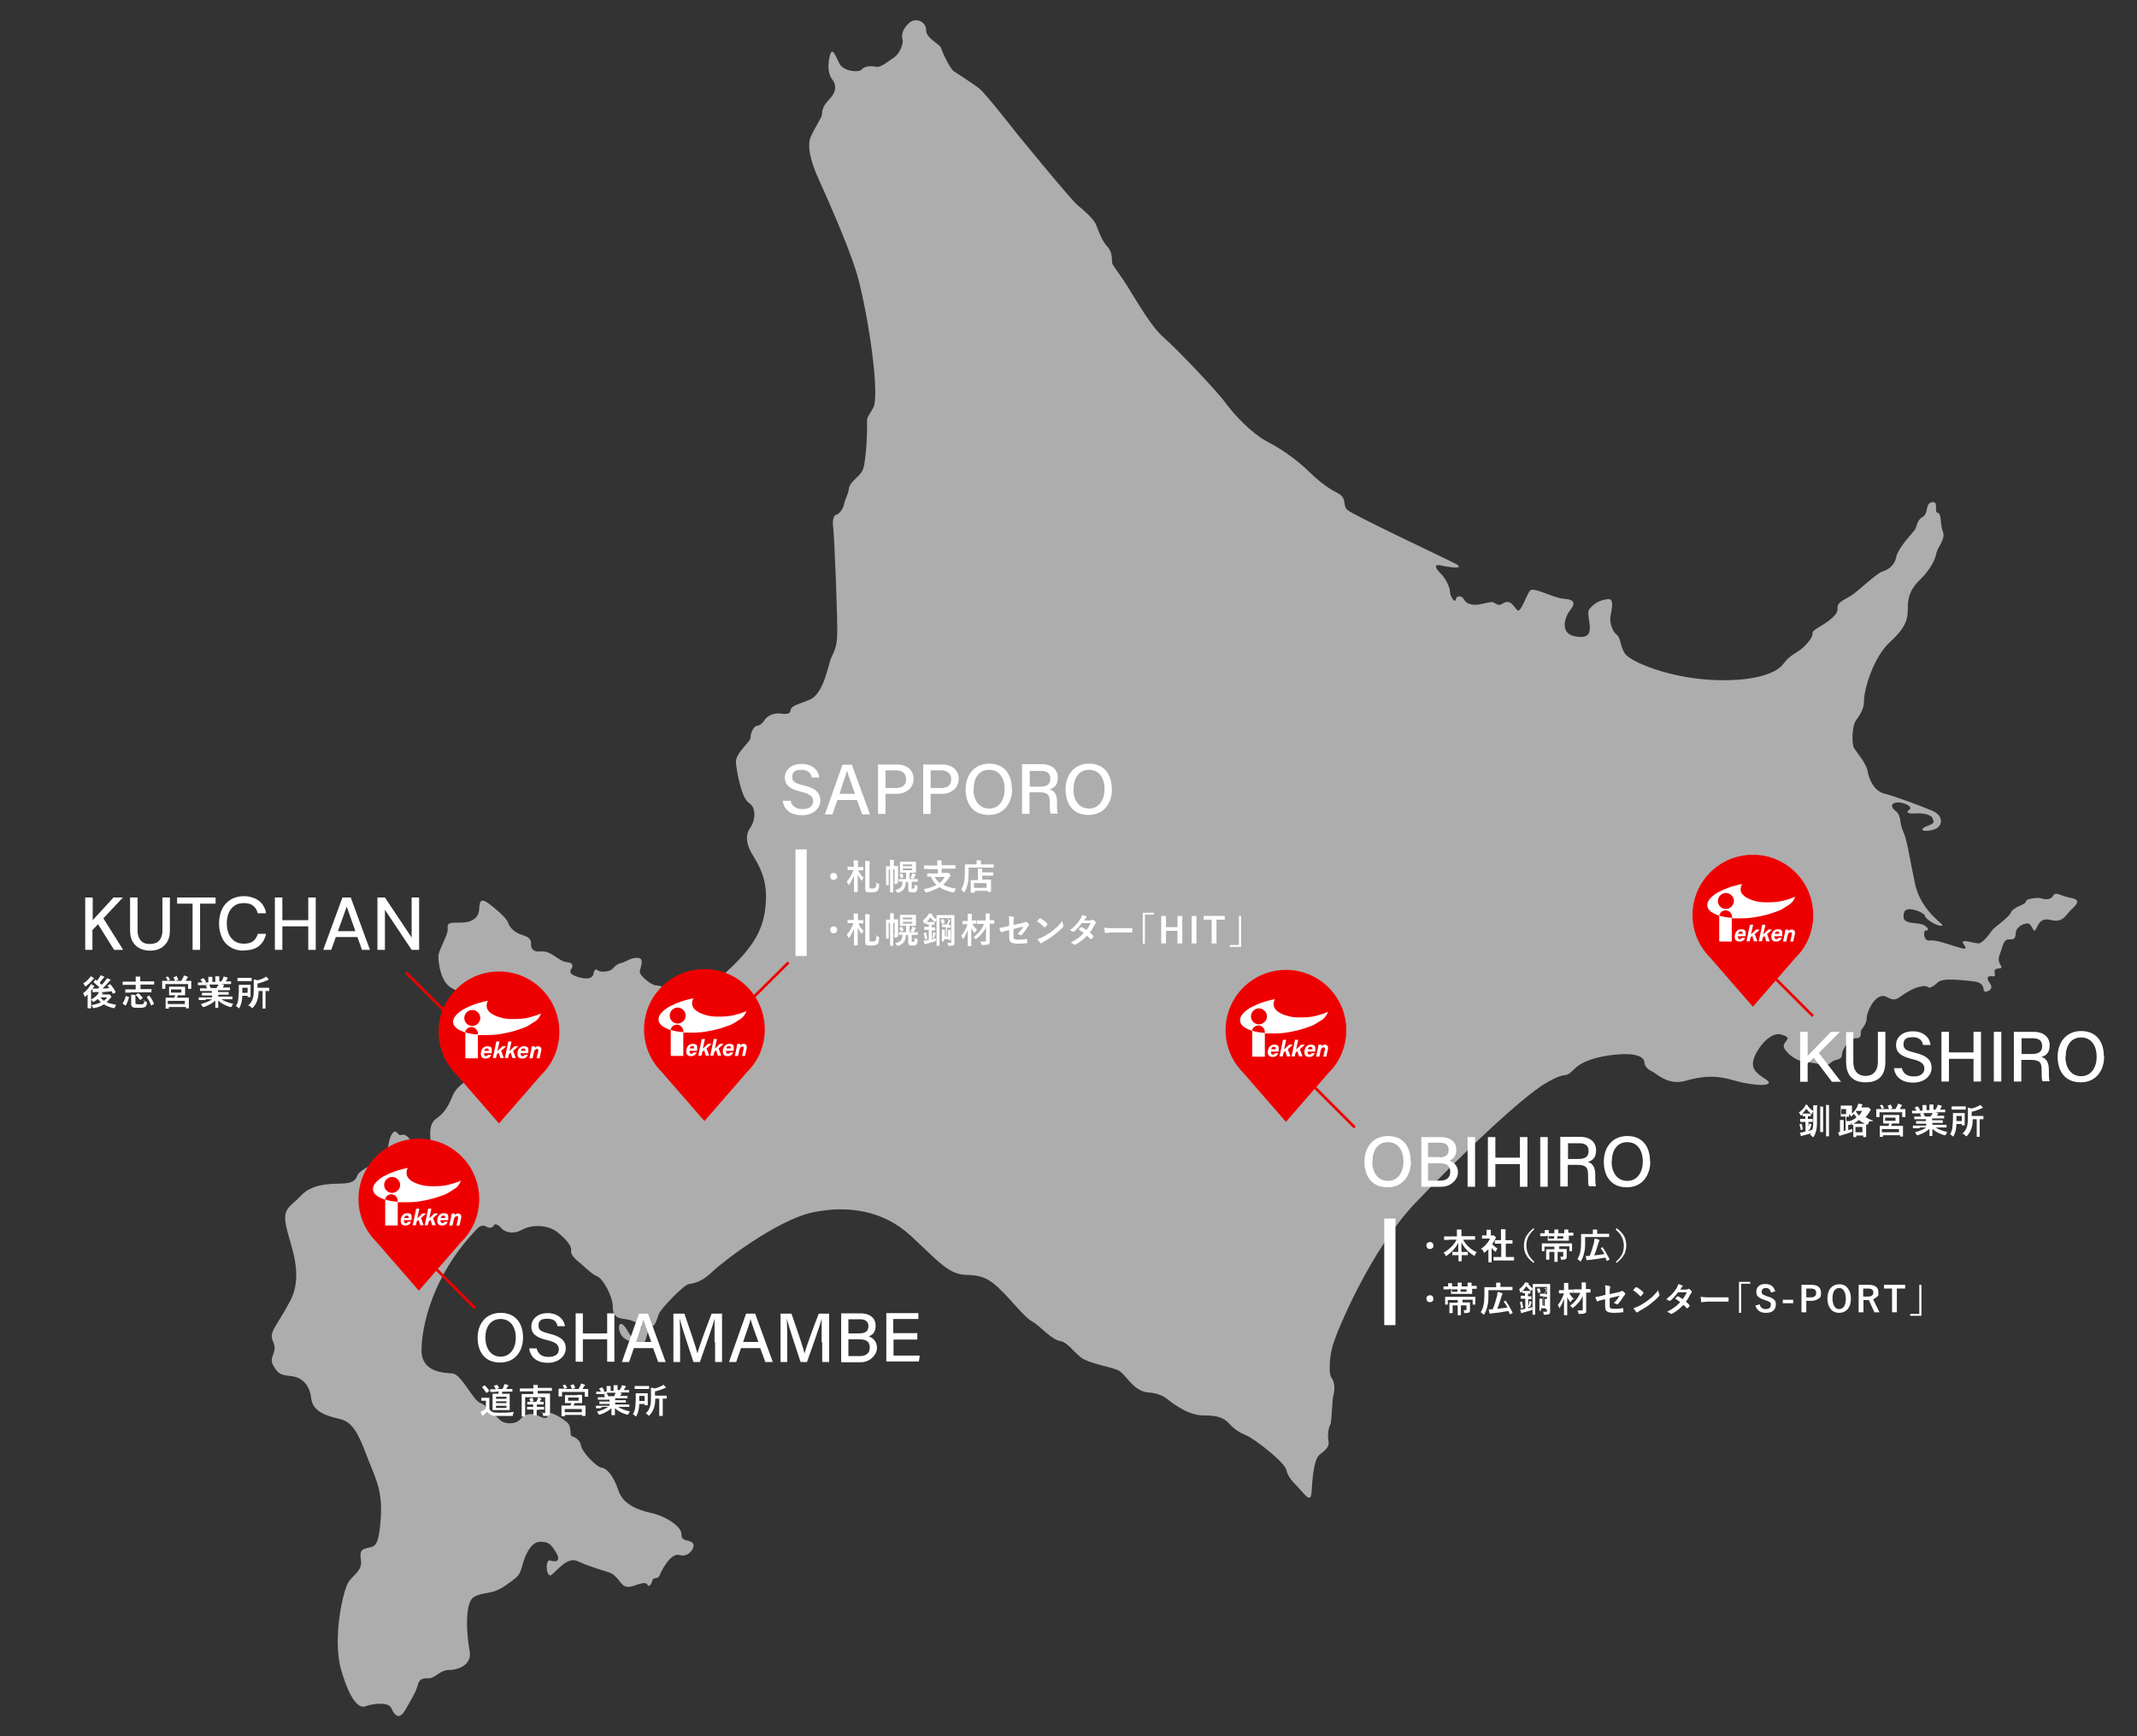 <?xml version="1.0" encoding="UTF-8"?>
<svg xmlns="http://www.w3.org/2000/svg" version="1.1" viewBox="0 0 800 650">
  <rect x="0" y="0" width="800" height="650" fill="#333333" stroke="none"/>
  <defs>
    <style>
      .cls-1, .cls-2 {
        fill: #fff;
      }

      .cls-2 {
        isolation: isolate;
        opacity: .6;
      }

      .cls-3 {
        fill: #ef0000;
      }

      .cls-4 {
        fill: none;
        stroke: #ef0000;
        stroke-miterlimit: 10;
      }
    </style>
  </defs>
  <!-- Generator: Adobe Illustrator 28.7.7, SVG Export Plug-In . SVG Version: 1.2.0 Build 194)  -->
  <g>
    <g id="_レイヤー_1" data-name="レイヤー_1">
      <g id="_レイヤー_1-2" data-name="_レイヤー_1">
        <path class="cls-2" d="M357.2,26.8c-1.8-1.3-4.6-7.7-5-9-.4-1.3-5.6-3.5-5.5-6.5s-3.8-5.2-6.6-2.5c-2.8,2.7-2.5,4.9-2.2,6.2s-1,5-3.2,6.5-5.2,4-6.8,3.5c-1.6-.4-4.3-.3-5.3,1s-6.8.7-8.3-2.1c-1.5-2.8-2.7-6.9-3.7-2.8s-.3,7.1,1,8.7c1.3,1.6,1.8,4.3-1,7.2s-2.8,4.6-2.9,5.9c-.1,1.3-3.1,5.5-4.3,8.6-1.2,3.1-.1,8.3,2.5,14.3,2.7,6,11.2,24.8,14.7,36.1,3.5,11.4,8.8,43.2,6.5,50.4-2.2,4.1-2.7,3.5-2.5,6.5.1,2.9-.4,15.2-1.8,17.5-1.3,2.4-4.6,4-5,6.6-.4,2.7-1.5,4-1.8,5.8s-1.9,3.8-2.9,4c-1,.1-1.6,2.2-1.2,4.6.4,2.4,1.8,36.3,1.5,41s-1.3,5.7-2.4,8.4c-1,2.7-2.8,13.3-8,15.3-5.2,2.1-6.8,2.2-7.1,4.1-.3,1.9-3.2.9-5,1s-3.7,1-4.6,2.4c-.9,1.3-1.9,2.2-2.9,2.2s-2.5,2.5-2.4,4.3-5.9,5.9-5.5,9.6,2.1,13.3,4.9,15c2.8,1.8,2.4,6.6.4,9.4-1.9,2.8-1.5,6.2,1.2,10.5s5.2,9.4,4.7,17.1c-.4,7.7-2.8,13.3-8.1,19.5-5.3,6.2-13.4,12.8-17.3,14.6-3.8,1.8-5.6,1.8-7.2.3-1.6-1.5-7.1-3.1-8.6-3.1s-6.3-3.7-6-5.3c.3-1.6,1.9-5-.9-5s-3.7,1.3-6,1.9c-2.4.6-2.8,2.1-4,2.7s-4.1.9-4.9,0c-.7-.9-1.5.6-1.5,1.2s-.6,2.7-4.9,1.6c-4.3-1-4.1-2.4-3.5-3.1s1.2-2.5-1.6-2.7c-2.8-.1-5.8-4.4-9.7-4-4,.4-3.7-2.4-3.7-2.9s.3-2.2-3.1-3.2c-3.4-1-5-3.1-5.6-4.9s-5.8-6-7.5-7.2c-1.8-1.2-3.1-1.6-3.2,2.1-.1,3.7-2.9,5.3-6.9,5.3s-5.2-.1-4.9,2.2c.3,2.4-3.5,8-3.5,10.5s.9,9.7,5,11.8c4.1,2.1,8.1,6.9,8.4,9.4.3,2.5,5.9,10.5,8.6,12.5,2.7,2.1,1.2,5.2-2.7,7.7-3.8,2.5-11.8,5.5-13.9,10.6-2.1,5.2-3.7,6.9-6.3,8.8-2.7,1.9-2.1,6-2.1,7.5s-.4,4.3-4.3,5c-3.8.7-2.4-2.5-2.9-4-.6-1.5-2.4-3.1-3.7-2.5s-1.8-2.9-3.5-.3c-1.8,2.7-1.2,9.1-4,10s-8.4,3.7-9,5.6-2.1,2.8-5.9,2.9c-3.8.1-10.9,0-15,4.4s-7.1,4.6-5.7,11.4c1.3,6.8,6.9,18,1.5,28.2s-8.1,11.4-6.3,15.3c1.8,4-1.9,5.5,0,8.8,1.9,3.4,2.9,3.5,6.8,4,3.8.4,6.8,3.1,7.4,8.3s6,6.6,10.6,7.7c4.6,1,6.9,5,10,13.3,3.1,8.3,6,12.5,5.5,22.9-.6,10.3-1.8,11.4-4.1,11.9-2.4.6-4.1.6-3.4,4.6.7,4-2.7,5.6-4.6,8.3-1.9,2.7-6.2,20.9-2.8,32.9,3.4,11.9,6.9,14.6,9.1,13.7,2.2-.9,8.6-1.9,9.7.7,1.2,2.7,2.9,4.6,5.2.7,2.2-3.8,4.1-6.9,4.7-9.4.6-2.5,2.2-2.5,4.3-2.5s4.1-3.1,7.4-3.1,8.7-1.8,7.7-7.1-2.1-18,1.6-20.2c3.7-2.2,6.5-.6,11.8-4.3s5.3-3.8,6.5-8.1,3.5-8.4,6.6-8.3c3.1,0,4,.9,5.9,4.1,1.9,3.2-.1,3.7-2.2,2.9-2.1-.7-1.6,7.1.6,5.3,2.2-1.8,5.9-6.8,9.7-5s9.6,3.5,11.5,4.1,2.8,1.8,3.8,2.9c1,1.2,1.9,3.5,5.6,2.2,3.7-1.3,4.7-1.3,5.2-.4.4.9,1.3.3,1.8-1.5.4-1.8,2.1,0,2.9-2.4.9-2.2,4.3-8.3,7.4-7.2,3.1,1,6-2.8,4.9-4.4-1.2-1.6-4.4-.4-4.3-3.4.1-2.9-5.9-6.8-11.4-8s-10.6-3.5-12.2-8.4c-1.6-4.9-4.1-8.3-6.2-8.5-2.1-.3-7.5-6-7.8-8.3-.3-2.2-2.4-3.2-3.4-3.5s.1-3.5-1.8-5.2c-1.9-1.6-7.1-4.9-7.2-2.8-.1,2.1-2.4.9-4.3,0-1.9-.7-4.4-.3-6,1.6-1.6,1.9-4.9,1.9-6.8.9-1.9-1-5.2-5.9-8.1-6.9-2.9-1-7.1-10.8-10.5-11.1s-11.8-.4-11.6-9c.1-8.6,4-27.3,19.9-44.2,1.1-1.2,2.5-2.9,4.3-1.8,1.8,1.2,2.9-.3,3.1-.7.1-.4,1.6,0,2.5,1.2s4,2.8,7.8.7c3.8-2.1,9.9-1.9,13.4,1s5.3,5.2,5,6.8c-.3,1.6,1.9,3.5,3.4,4.7s4.3,4.1,6.3,4.9c2.1.7,5.9,7.4,5.9,11.4s2.1,4.3,5,4.7c2.9.4,8.3,3,4.4,3.7-2.2.3-.7,6.2-3.7.9-2.9-5.3-4.3-2.2-2.7,1s8.3,4,9,2.7,1-4.9,2.7-5.6c1.6-.7,1.9-3.4,2.7-5,.7-1.6,9-10.6,11.2-10.9,2.2-.3,5-1,8.8-4.7s24.2-19.3,37.4-22.1c13.3-2.8,26.5-.7,36.7,8.7,10.2,9.4,14.2,14.6,20.9,14.7,6.8.1,9.6,1.8,16.7,9.7,7.1,8,6.9,6.9,9.1,8.5s6.3,6,9.1,6.5c2.8.4,4.9,3.7,7.7,6,2.8,2.4,11.4,3.7,14.2,5,2.8,1.3,5.5,7.8,11.2,8.3,5.7.4,7.2,2.7,9.6,4.3s6.5,4.3,11.2,4.3,7.2.6,9.4,2.9c2.2,2.4,4,3.5,6.6,4.6,2.7,1,14.2,9.9,14.9,12.8.7,2.9,2.4,4.4,4.9,7.1,2.5,2.7,4.3,5.5,4.6,1.2.3-4.3.7-12.2,3.1-14s3.7-3.1,3.2-5.2c-.4-2.1.1-5,.7-5.9s.6-9.3,1.2-11.2.4-4.9-.7-6.3c-1.2-1.5-.9-8.3.7-13.1,1.6-4.9,13.6-34.5,30.7-52.5s40-39.7,48.8-44.8c8.8-5.2,6.3-.9,10.9-5.5,4.6-4.6,16.8-5.7,20.8-5.3,4,.4,5.2,1.8,5.2,3.1s1.5,2.8,2.7,3.2c1.2.4,5.9,5.5,12.4,3.7s11.1-2.4,18.9-.1c7.8,2.2,15.3,2.1,11.6-.4s-6.3-4.1-4.3-8.8c2.1-4.7,6.5-9.1,9.9-8.1s2.5,1.6,1.2,3.4,2.7,5.2,5.3,6.2c2.7,1,7.1.9,8.7,1.9,1.6,1,3.5-1.3,4.7-1.8,1.2-.4,2.9-.4,2.9-2.4s3.1-6,5.2-5.9c2.1.1,1.8-1.6,1.8-2.5s2.2-2.5,2.2-5,3.5-10,7.4-8c3.8,2.1,4,.4,8-1.9,4-2.4,6.9-2.4,7.5-1.8s1.9,0,3.8-1.8c1.9-1.8,10.3-.6,13.3-.3,2.9.3,3.7,1.6,3.8,3.2s4.1,0,2.5-2.2-1.3-3.2.9-2.9c2.2.3-1-2.7,2.1-2.9,3.1-.3-.9-1.3.4-4.9,1.3-3.5,1.5-6,3.4-6s2.5,0,2.7-2.2c0-2.2,2.4-3.7,4.3-3.8,1.9-.1,2.1,3.8,3.1,2.4,1-1.5,1.5-4.7,5.6-3.7s5.2-.9,6.9-2.9c1.8-2.1,5.5-4.4.9-5.3s-5.8-2.7-6.9-.7c-1.2,1.9-4.1.9-4.9.7-.7-.1-5.2.1-5.2,1.3s-4.6,1.9-5.6,4.1-6,5.2-7.2,6.9c-1.2,1.8-3.5,4.6-4.9,4.7-1.3.1-7.5-2.2-5.6.3s-.3,1.6-2.5,1-7.8-2.8-10.2-2.4-2.7-4-1.2-3.8c1.5.1,0-2.1-2.7-2.5-2.5-.4-6-.1-5.9-2.8,0-2.7,1.6-2.8,3.4-2.5,1.8.3,4.6,1.6,4.6,2.4s3.8,3.7,6.2,3.7-7.7-4.6-10-16.2c-2.4-11.6-2.9-16.1-4.4-19.3-1.5-3.2-.4-5.6-2.8-7.5-2.4-1.9-1.2-3.2,1-3.2s5.8,1.6,4.1,2.8c-1.6,1.2,0,1.5,3.2,1.3,3.2-.1,5.5,1,5.6,1.9s1.5,1.6-1.9,2.8c-3.4,1.2-2.1,2.5,1.9,1.5s4.3-5.2,0-7.1c-4.4-1.9-14.2-5.5-18.1-6.5-4-1-5.8-5.6-6.3-8.6-.6-2.9-4-6.8-5-8.4s-.7-7.8.3-9.7c1-1.9,3.4-4,3.4-8.1s3.5-16.4,9.9-22.1c6.3-5.8,6.5-8.8,6.5-13s1.5-7.2,4.4-10,5.6-6.6,6.2-9.7c.6-3.1,3.7-5.5,2.5-8.6s-.3-6.5-1.9-6.9c-1.6-.4.6-4.4-2.1-4-2.7.4-1.3,4.3-3.5,5.5s-2.2,3.5-2.8,4.6c-.6,1-6.3,6.8-7.1,10.3-.7,3.5-3.1,4.9-5.3,5.6-2.2.7-9.4,7.7-11.8,9.1-2.4,1.5-5.2,2.4-4.9,4.7.3,2.4-4,5.2-6.3,6.6-2.4,1.5-3.2,1.8-3.1,3.1,0,1.3-2.9,4.9-5.6,6.5-2.7,1.6-4,2.8-5.6,4.9-1.6,2.1-8.1,6.3-25.2,5.7-17.1-.6-31.8-6.9-33.8-9.9-1.9-2.9-1.5-5.9-3.1-7.1-1.6-1.2-2.4-4.1-2.4-5.9s2.1-7.8-.9-7.4c-2.9.4-4.9,1.3-6.9,3.7s4.4,12.5-5.9,10.1c-4.8-1.1-3.7-6.7-1.2-9.8s.5-3.9-2.2-4.1c-4-.2-11.6-4.6-12.9-3.1-1.3,1.5-3.5,8.4-4.7,7.4s-2.6-4.6-5.6-2.5c-1.9,1.3-2.8-.6-4-.6s-4,.9-5.8,1-3.8-.4-4.6-1.9c-.7-1.5-2.8-1.8-3.1-.1-.3,1.6-2.1-1-2.2-2.9,0-1.9-1.9-5.2-3.2-6.5s-4.1-4.3.4-3.2c4.6,1,8.6,1,4.4-1-4.1-2.1-37.9-18-40-19.9s.3-4.4-4-6.5-8.4-5.9-11.2-8.6c-2.8-2.7-8.3-7.1-14.5-10.3s-13-10.6-16.1-14.9c-3.1-4.3-18.3-20.2-22.9-24.2s-9.4-12.4-12.7-17.7c-3.2-5.3-6.3-9.1-6.6-10-.3-.9.3-4.1-1.8-6.3-2.1-2.2-3.5-6.3-4.3-8.3-.7-1.9-4.1-5-6.8-7.2-2.7-2.2-23-27.1-23-27.1,0,0-11.5-14.7-13.7-16.5s-9.7-6.6-9.7-6.6h.2Z"/>
        <g>
          <path class="cls-1" d="M673.9,386.3h2.8v9c1.4-1.5,5.9-6,8.7-9h3.4l-7.9,7.9,8.3,10.8h-3.4l-6.8-9-2.3,2.1v6.9h-2.8v-18.6h0Z"/>
          <path class="cls-1" d="M693.8,386.3v11.1c0,4.2,2.3,5.4,4.6,5.4s4.6-1.3,4.6-5.4v-11.1h2.8v11.1c0,6.1-3.4,7.8-7.4,7.8s-7.3-1.8-7.3-7.7v-11.1h2.8,0Z"/>
          <path class="cls-1" d="M711.9,399.7c.5,2.2,2,3.3,4.6,3.3s3.9-1.3,3.9-2.9-.9-2.8-4.6-3.6c-4.5-1.1-6-2.7-6-5.3s2.1-5.1,6.3-5.1,6.4,2.6,6.6,5.1h-2.8c-.3-1.6-1.3-2.9-3.9-2.9s-3.4.9-3.4,2.7,1,2.3,4.2,3.1c5.4,1.3,6.3,3.4,6.3,5.8s-2.2,5.4-6.9,5.4-6.8-2.5-7.2-5.4h2.8v-.2Z"/>
          <path class="cls-1" d="M726.8,386.3h2.8v7.7h9.2v-7.7h2.8v18.6h-2.8v-8.5h-9.2v8.5h-2.8v-18.6Z"/>
          <path class="cls-1" d="M749.2,386.3v18.6h-2.8v-18.6h2.8Z"/>
          <path class="cls-1" d="M756.7,396.9v8h-2.8v-18.6h7.4c3.9,0,6,2.1,6,5s-1.4,3.9-3.1,4.4c1.4.4,2.8,1.5,2.8,4.7v.8c0,1.3,0,2.8.3,3.6h-2.7c-.3-.8-.3-2.2-.3-4.1v-.3c0-2.5-.7-3.6-4-3.6h-3.6ZM756.7,394.6h3.9c2.8,0,3.9-1,3.9-3s-1.2-2.9-3.6-2.9h-4.1v6h-.1Z"/>
          <path class="cls-1" d="M787.7,395.5c0,5.1-2.9,9.7-8.8,9.7s-8.6-4.2-8.6-9.6,3.2-9.6,8.8-9.6,8.5,3.9,8.5,9.5h0ZM773.2,395.6c0,4,2,7.3,5.9,7.3s5.8-3.5,5.8-7.3-1.8-7.2-5.8-7.2-5.8,3.3-5.8,7.2h-.1Z"/>
        </g>
        <g>
          <path class="cls-1" d="M528.2,434.8c0,5.1-2.9,9.7-8.8,9.7s-8.6-4.2-8.6-9.6,3.2-9.6,8.8-9.6,8.5,3.9,8.5,9.5h0ZM513.7,434.8c0,4,2,7.3,5.9,7.3s5.8-3.5,5.8-7.3-1.8-7.2-5.8-7.2-5.8,3.3-5.8,7.2h-.1Z"/>
          <path class="cls-1" d="M532,425.7h7.3c4.1,0,5.9,2.2,5.9,4.7s-1.2,3.5-2.6,4.1c1.3.4,3.2,1.7,3.2,4.4s-2.7,5.4-6.2,5.4h-7.5v-18.6h-.1ZM538.8,433.3c2.5,0,3.5-1,3.5-2.8s-1.1-2.7-3.2-2.7h-4.5v5.4h4.2ZM534.7,442h4.4c2.3,0,3.8-1,3.8-3.3s-1.2-3.2-4.2-3.2h-4.1v6.5h0Z"/>
          <path class="cls-1" d="M552.2,425.7v18.6h-2.8v-18.6h2.8Z"/>
          <path class="cls-1" d="M557,425.7h2.8v7.7h9.2v-7.7h2.8v18.6h-2.8v-8.5h-9.2v8.5h-2.8v-18.6Z"/>
          <path class="cls-1" d="M579.4,425.7v18.6h-2.8v-18.6h2.8Z"/>
          <path class="cls-1" d="M586.9,436.2v8h-2.8v-18.6h7.4c3.9,0,6,2.1,6,5s-1.4,3.9-3.1,4.4c1.4.4,2.8,1.5,2.8,4.7v.8c0,1.3,0,2.8.3,3.6h-2.7c-.3-.8-.3-2.2-.3-4.1v-.3c0-2.5-.7-3.6-4-3.6h-3.6ZM586.9,433.9h3.9c2.8,0,3.9-1,3.9-3s-1.2-2.9-3.6-2.9h-4.1v6h-.1Z"/>
          <path class="cls-1" d="M617.8,434.8c0,5.1-2.9,9.7-8.8,9.7s-8.6-4.2-8.6-9.6,3.2-9.6,8.8-9.6,8.5,3.9,8.5,9.5h0ZM603.3,434.8c0,4,2,7.3,5.9,7.3s5.8-3.5,5.8-7.3-1.8-7.2-5.8-7.2-5.8,3.3-5.8,7.2h-.1Z"/>
        </g>
        <rect class="cls-1" x="518.2" y="456.2" width="4.2" height="39.9"/>
        <g>
          <path class="cls-1" d="M295.9,299.6c.5,2.2,2,3.3,4.6,3.3s3.9-1.3,3.9-2.9-.9-2.8-4.6-3.6c-4.5-1.1-6-2.7-6-5.3s2.1-5.1,6.3-5.1,6.4,2.6,6.6,5.1h-2.8c-.3-1.6-1.3-2.9-3.9-2.9s-3.4.9-3.4,2.7,1,2.3,4.2,3.1c5.4,1.3,6.3,3.4,6.3,5.8s-2.2,5.4-6.9,5.4-6.8-2.5-7.2-5.4h2.8v-.2Z"/>
          <path class="cls-1" d="M313.5,299.5l-1.9,5.4h-2.8l6.6-18.6h3.5l6.8,18.6h-2.9l-2-5.4h-7.3ZM320.1,297.2c-1.7-4.7-2.7-7.3-3-8.7h0c-.4,1.6-1.6,4.7-2.8,8.7h6-.2Z"/>
          <path class="cls-1" d="M328.6,286.2h7.2c3.7,0,6.2,2.1,6.2,5.4s-2.7,5.6-6.3,5.6h-4.2v7.5h-2.8v-18.6h-.1ZM331.4,295h4.1c2.4,0,3.7-1.1,3.7-3.3s-1.6-3.3-3.6-3.3h-4.1v6.5h-.1Z"/>
          <path class="cls-1" d="M345.5,286.2h7.2c3.7,0,6.2,2.1,6.2,5.4s-2.7,5.6-6.3,5.6h-4.2v7.5h-2.8v-18.6h-.1ZM348.3,295h4.1c2.4,0,3.7-1.1,3.7-3.3s-1.6-3.3-3.6-3.3h-4.1v6.5h-.1Z"/>
          <path class="cls-1" d="M378.9,295.4c0,5.1-2.9,9.7-8.8,9.7s-8.6-4.2-8.6-9.6,3.2-9.6,8.8-9.6,8.5,3.9,8.5,9.5h.1ZM364.4,295.4c0,4,2,7.3,5.9,7.3s5.8-3.5,5.8-7.3-1.8-7.2-5.8-7.2-5.8,3.3-5.8,7.2h-.1Z"/>
          <path class="cls-1" d="M385.4,296.7v8h-2.8v-18.6h7.4c3.9,0,6,2.1,6,5s-1.4,3.9-3.1,4.4c1.4.4,2.8,1.5,2.8,4.7v.8c0,1.3,0,2.8.3,3.6h-2.7c-.3-.8-.3-2.2-.3-4.1v-.3c0-2.5-.7-3.6-4-3.6h-3.6ZM385.4,294.5h3.9c2.8,0,3.9-1,3.9-3s-1.2-2.9-3.6-2.9h-4.1v6h0Z"/>
          <path class="cls-1" d="M416.3,295.4c0,5.1-2.9,9.7-8.8,9.7s-8.6-4.2-8.6-9.6,3.2-9.6,8.8-9.6,8.5,3.9,8.5,9.5h.1ZM401.8,295.4c0,4,2,7.3,5.9,7.3s5.8-3.5,5.8-7.3-1.8-7.2-5.8-7.2-5.8,3.3-5.8,7.2h-.1Z"/>
        </g>
        <rect class="cls-1" x="297.8" y="318" width="4.2" height="39.9"/>
        <g>
          <path class="cls-1" d="M195.8,500.7c0,5-2.8,9.4-8.6,9.4s-8.4-4.1-8.4-9.3,3.1-9.3,8.6-9.3,8.4,3.8,8.4,9.2h0ZM181.7,500.7c0,3.9,1.9,7.2,5.7,7.2s5.7-3.4,5.7-7.1-1.8-7-5.7-7-5.7,3.2-5.7,7h0Z"/>
          <path class="cls-1" d="M200.9,504.8c.5,2.1,1.9,3.2,4.5,3.2s3.8-1.2,3.8-2.8-.9-2.7-4.4-3.5c-4.4-1-5.9-2.6-5.9-5.1s2.1-5,6.1-5,6.2,2.5,6.5,4.9h-2.8c-.3-1.6-1.2-2.8-3.8-2.8s-3.3.9-3.3,2.6.9,2.2,4.1,3c5.2,1.3,6.1,3.3,6.1,5.6s-2.2,5.3-6.7,5.3-6.6-2.4-7-5.4h2.8,0Z"/>
          <path class="cls-1" d="M215.5,491.7h2.7v7.5h9.1v-7.5h2.7v18.1h-2.7v-8.4h-9.1v8.4h-2.7v-18.1Z"/>
          <path class="cls-1" d="M237.3,504.7l-1.8,5.2h-2.7l6.4-18.1h3.4l6.6,18.1h-2.8l-1.9-5.2h-7.2ZM243.8,502.4c-1.6-4.6-2.6-7.1-2.9-8.5h0c-.4,1.6-1.5,4.6-2.8,8.5h5.8-.1Z"/>
          <path class="cls-1" d="M267.5,502.4v-8.7h0c-.8,3.1-3.5,10.5-5.5,16.2h-2.4c-1.6-4.7-4.3-13.1-5.2-16.3h0c.2,2.1.2,6,.2,9.2v7.1h-2.5v-18.1h4.1c1.9,5.4,4.3,12.5,4.9,14.9h0c.4-1.9,3.2-9.5,5.3-14.9h3.9v18.1h-2.6v-7.6.2h-.2Z"/>
          <path class="cls-1" d="M277.4,504.7l-1.8,5.2h-2.7l6.4-18.1h3.4l6.6,18.1h-2.8l-1.9-5.2h-7.2ZM283.9,502.4c-1.6-4.6-2.6-7.1-2.9-8.5h0c-.4,1.6-1.5,4.6-2.8,8.5h5.8-.1Z"/>
          <path class="cls-1" d="M307.6,502.4v-8.7h0c-.8,3.1-3.5,10.5-5.5,16.2h-2.4c-1.6-4.7-4.3-13.1-5.2-16.3h0c.2,2.1.2,6,.2,9.2v7.1h-2.5v-18.1h4.1c1.9,5.4,4.3,12.5,4.9,14.9h0c.4-1.9,3.2-9.5,5.3-14.9h3.9v18.1h-2.6v-7.6.2h-.2Z"/>
          <path class="cls-1" d="M314.9,491.7h7.2c4,0,5.7,2.1,5.7,4.6s-1.2,3.5-2.6,4c1.3.4,3.1,1.7,3.1,4.3s-2.6,5.4-6.1,5.4h-7.3v-18.1h0v-.2ZM321.6,499.2c2.5,0,3.5-1,3.5-2.7s-1.1-2.6-3.1-2.6h-4.4v5.3h4.1-.1ZM317.6,507.7h4.3c2.2,0,3.7-1,3.7-3.2s-1.2-3.1-4.1-3.1h-3.9v6.3h0Z"/>
          <path class="cls-1" d="M343.5,501.5h-9v6h9.8l-.3,2.2h-12.2v-18.1h12v2.2h-9.4v5.3h9v2.2h0v.2Z"/>
        </g>
        <g>
          <path class="cls-3" d="M286.3,385.4c0,6.2-2.5,11.9-6.6,15.9l-16,18.4-16-18.4c-4.1-4.1-6.6-9.7-6.6-15.9,0-12.5,10.1-22.6,22.6-22.6s22.6,10.1,22.6,22.6Z"/>
          <g>
            <g>
              <path class="cls-1" d="M275.4,379.9c-.7.2-2.7.7-5.5.7s-4,0-6.4-.8c-.9-.3-2.5-.9-3.5-2l-.2-.2s-.2-.2-.2-.3h0c-.2-.3-.3-.5-.4-.8,0-.2-.2-.7-.1-1.3,0-.5.2-1,.5-1.4h-.2c-.6.1-1.2.2-1.8.4-2.1.5-4.1,1.2-6.1,2.2-1.5.7-2.9,1.6-4,2.9-.4.5-.8,1.1-.9,1.7-.3,1.3.3,2.3,1.3,3.1.5.4,1.2.7,1.8,1,.2.1.5.2.7.3.2,0,.4.2.6.2h0c.2-1.1,1.2-2,2.4-2s2.4,1.1,2.4,2.4,0,.4,0,.6h2.1c2.1,0,4.3,0,6.4-.4,1.3-.2,2.6-.5,3.9-.8.9-.2,1.8-.5,2.7-.8.8-.3,1.5-.5,2.3-.8.6-.2,1.1-.5,1.6-.8.8-.5,1.6-1,2.4-1.5.7-.5,1.4-1.2,1.8-2,.2-.3.3-.6.4-1-1,.5-2.4,1-4.1,1.4h.1ZM253.7,383.2c-1.7,0-3-1.4-3-3s1.4-3,3-3,3,1.4,3,3-1.4,3-3,3h0ZM255.9,386.5h0Z"/>
              <path class="cls-1" d="M255.8,386.5h0v8.8h-4.7v-9.8s.7.6,4.7.9h0Z"/>
              <polygon class="cls-1" points="255.9 386.5 255.9 386.5 255.9 386.5 255.9 386.5"/>
            </g>
            <g>
              <path class="cls-1" d="M258.1,393.3v.3c0,.5.2.9.7.9s.7-.3.8-.5h1.2c-.2.6-.8,1.4-2.1,1.4s-1.8-.7-1.8-1.8.6-2.8,2.4-2.8,1.7.8,1.7,1.7,0,.6-.1.9h-2.8ZM259.9,392.5v-.2c0-.4-.2-.7-.7-.7s-.9.3-1,.9h1.7Z"/>
              <path class="cls-1" d="M263.1,392.6c.4-.4,1.3-1.2,1.9-1.8h1.4c-.6.6-1.3,1.2-1.9,1.7l1,2.7h-1.3l-.6-2-.7.6-.3,1.4h-1.2l1.3-6.2h1.2l-.8,3.6h0Z"/>
              <path class="cls-1" d="M267.6,392.6c.4-.4,1.3-1.2,1.9-1.8h1.4c-.6.6-1.3,1.2-1.9,1.7l1,2.7h-1.3l-.6-2-.7.6-.3,1.4h-1.2l1.3-6.2h1.2l-.8,3.6h0Z"/>
              <path class="cls-1" d="M271.8,393.3v.3c0,.5.2.9.7.9s.7-.3.8-.5h1.2c-.2.6-.8,1.4-2.1,1.4s-1.8-.7-1.8-1.8.6-2.8,2.4-2.8,1.7.8,1.7,1.7,0,.6-.1.9h-2.8ZM273.6,392.5v-.2c0-.4-.2-.7-.7-.7s-.9.3-1,.9h1.7Z"/>
              <path class="cls-1" d="M275.8,391.9c0-.4.2-.7.2-1.1h1.1v.6c.2-.3.6-.6,1.3-.6s1.4.5,1.1,1.8l-.6,2.7h-1.1l.6-2.7c.1-.5,0-.8-.5-.8s-.9.4-1.1,1.2l-.5,2.3h-1.2l.7-3.3h0Z"/>
            </g>
          </g>
        </g>
        <g>
          <path class="cls-3" d="M504,385.7c0,6.2-2.5,11.9-6.6,15.9l-16,18.4-16-18.4c-4.1-4.1-6.6-9.7-6.6-15.9,0-12.5,10.1-22.6,22.6-22.6s22.6,10.1,22.6,22.6Z"/>
          <g>
            <g>
              <path class="cls-1" d="M493.1,380.2c-.7.2-2.7.7-5.5.7s-4,0-6.4-.8c-.9-.3-2.5-.9-3.5-2l-.2-.2s-.2-.2-.2-.3h0c-.2-.3-.3-.5-.4-.8,0-.2-.2-.7-.1-1.3,0-.5.2-1,.5-1.4h-.2c-.6.1-1.2.2-1.8.4-2.1.5-4.1,1.2-6.1,2.2-1.5.7-2.9,1.6-4,2.9-.4.5-.8,1.1-.9,1.7-.3,1.3.3,2.3,1.3,3.1.5.4,1.2.7,1.8,1s.5.2.7.3c.2,0,.4.2.6.2h0c.2-1.1,1.2-2,2.4-2s2.4,1.1,2.4,2.4,0,.4,0,.6h2.1c2.1,0,4.3,0,6.4-.4,1.3-.2,2.6-.5,3.9-.8.9-.2,1.8-.5,2.7-.8.8-.3,1.5-.5,2.3-.8.6-.2,1.1-.5,1.6-.8.8-.5,1.6-1,2.4-1.5.7-.5,1.4-1.2,1.8-2,.2-.3.3-.6.4-1-1,.5-2.4,1-4.1,1.4h.1ZM471.3,383.5c-1.7,0-3-1.4-3-3s1.4-3,3-3,3,1.4,3,3-1.4,3-3,3ZM473.5,386.8h0Z"/>
              <path class="cls-1" d="M473.5,386.8h0v8.8h-4.7v-9.8s.7.6,4.7.9h0Z"/>
              <polygon class="cls-1" points="473.5 386.8 473.5 386.8 473.5 386.8 473.5 386.8"/>
            </g>
            <g>
              <path class="cls-1" d="M475.8,393.6v.3c0,.5.2.9.7.9s.7-.3.8-.5h1.2c-.2.6-.8,1.4-2.1,1.4s-1.8-.7-1.8-1.8.6-2.8,2.4-2.8,1.7.8,1.7,1.7,0,.6-.1.9h-2.8ZM477.6,392.8v-.2c0-.4-.2-.7-.7-.7s-.9.3-1,.9h1.7Z"/>
              <path class="cls-1" d="M480.7,392.9c.4-.4,1.3-1.2,1.9-1.8h1.4c-.6.6-1.3,1.2-1.9,1.7l1,2.7h-1.3l-.6-2-.7.6-.3,1.4h-1.2l1.3-6.2h1.2l-.8,3.6h0Z"/>
              <path class="cls-1" d="M485.2,392.9c.4-.4,1.3-1.2,1.9-1.8h1.4c-.6.6-1.3,1.2-1.9,1.7l1,2.7h-1.3l-.6-2-.7.6-.3,1.4h-1.2l1.3-6.2h1.2l-.8,3.6h0Z"/>
              <path class="cls-1" d="M489.5,393.6v.3c0,.5.2.9.7.9s.7-.3.8-.5h1.2c-.2.6-.8,1.4-2.1,1.4s-1.8-.7-1.8-1.8.6-2.8,2.4-2.8,1.7.8,1.7,1.7,0,.6-.1.9h-2.8ZM491.3,392.8v-.2c0-.4-.2-.7-.7-.7s-.9.3-1,.9h1.7Z"/>
              <path class="cls-1" d="M493.4,392.2c0-.4.2-.7.2-1.1h1.1v.6c.2-.3.6-.6,1.3-.6s1.4.5,1.1,1.8l-.6,2.7h-1.1l.6-2.7c.1-.5,0-.8-.5-.8s-.9.4-1.1,1.2l-.5,2.3h-1.2l.7-3.3h0Z"/>
            </g>
          </g>
        </g>
        <g>
          <path class="cls-3" d="M678.8,342.6c0,6.2-2.5,11.9-6.6,15.9l-16,18.4-16-18.4c-4.1-4.1-6.6-9.7-6.6-15.9,0-12.5,10.1-22.6,22.6-22.6s22.6,10.1,22.6,22.6Z"/>
          <g>
            <g>
              <path class="cls-1" d="M667.9,337.1c-.7.2-2.7.7-5.5.7s-4,0-6.4-.8c-.9-.3-2.5-.9-3.5-2,0,0,0-.1-.2-.2,0,0-.2-.2-.2-.3h0c-.2-.3-.3-.5-.4-.8,0-.2-.2-.7,0-1.3,0-.5.2-1,.5-1.4h-.2c-.6.1-1.2.2-1.8.4-2.1.5-4.1,1.2-6.1,2.2-1.5.7-2.9,1.6-4,2.9-.4.5-.8,1.1-.9,1.7-.3,1.3.3,2.3,1.3,3.1.5.4,1.2.7,1.8,1s.5.2.7.3c.2,0,.4.2.6.2h0c.2-1.1,1.2-2,2.4-2s2.4,1.1,2.4,2.4,0,.4,0,.6h2.1c2.1,0,4.3,0,6.4-.4,1.3-.2,2.6-.5,3.9-.8.9-.2,1.8-.5,2.7-.8.8-.3,1.5-.5,2.3-.8.6-.2,1.1-.5,1.6-.8.8-.5,1.6-1,2.4-1.5.7-.5,1.4-1.2,1.8-2,.2-.3.3-.6.4-1-1,.5-2.4,1-4.1,1.4h0ZM646.1,340.3c-1.7,0-3-1.4-3-3s1.4-3,3-3,3,1.4,3,3-1.4,3-3,3ZM648.3,343.7h0Z"/>
              <path class="cls-1" d="M648.3,343.7h0v8.8h-4.7v-9.8s.7.6,4.7.9h0Z"/>
              <polygon class="cls-1" points="648.3 343.7 648.3 343.7 648.3 343.7 648.3 343.7"/>
            </g>
            <g>
              <path class="cls-1" d="M650.6,350.4v.3c0,.5.2.9.7.9s.7-.3.8-.5h1.2c-.2.6-.8,1.4-2.1,1.4s-1.8-.7-1.8-1.8.6-2.8,2.4-2.8,1.7.8,1.7,1.7,0,.6,0,.9h-2.8ZM652.4,349.6v-.2c0-.4-.2-.7-.7-.7s-.9.3-1,.9h1.7Z"/>
              <path class="cls-1" d="M655.5,349.8c.4-.4,1.3-1.2,1.9-1.8h1.4c-.6.6-1.3,1.2-1.9,1.7l1,2.7h-1.3l-.6-2-.7.6-.3,1.4h-1.2l1.3-6.2h1.2l-.8,3.6h0Z"/>
              <path class="cls-1" d="M660.1,349.8c.4-.4,1.3-1.2,1.9-1.8h1.4c-.6.6-1.3,1.2-1.9,1.7l1,2.7h-1.3l-.6-2-.7.6-.3,1.4h-1.2l1.3-6.2h1.2l-.8,3.6h0Z"/>
              <path class="cls-1" d="M664.3,350.4v.3c0,.5.2.9.7.9s.7-.3.8-.5h1.2c-.2.6-.8,1.4-2.1,1.4s-1.8-.7-1.8-1.8.6-2.8,2.4-2.8,1.7.8,1.7,1.7,0,.6,0,.9h-2.8ZM666.1,349.6v-.2c0-.4-.2-.7-.7-.7s-.9.3-1,.9h1.7Z"/>
              <path class="cls-1" d="M668.2,349.1c0-.4.2-.7.2-1.1h1.1v.6c.2-.3.6-.6,1.3-.6s1.4.5,1.1,1.8l-.6,2.7h-1.1l.6-2.7c0-.5,0-.8-.5-.8s-.9.4-1.1,1.2l-.5,2.3h-1.2l.7-3.3h0Z"/>
            </g>
          </g>
        </g>
        <g>
          <path class="cls-3" d="M209.4,386.3c0,6.2-2.5,11.9-6.6,15.9l-16,18.4-16-18.4c-4.1-4.1-6.6-9.7-6.6-15.9,0-12.5,10.1-22.6,22.6-22.6s22.6,10.1,22.6,22.6Z"/>
          <g>
            <g>
              <path class="cls-1" d="M198.5,380.8c-.7.2-2.7.7-5.5.7s-4,0-6.4-.8c-.9-.3-2.5-.9-3.5-2,0,0-.1-.1-.2-.2,0,0-.2-.2-.2-.3h0c-.2-.3-.3-.5-.4-.8,0-.2-.2-.7-.1-1.3,0-.5.2-1,.5-1.4h-.2c-.6.1-1.2.2-1.8.4-2.1.5-4.1,1.2-6.1,2.2-1.5.7-2.9,1.6-4,2.9-.4.5-.8,1.1-.9,1.7-.3,1.3.3,2.3,1.3,3.1.5.4,1.2.7,1.8,1,.2.1.5.2.7.3.2,0,.4.2.6.2h0c.2-1.1,1.2-2,2.4-2s2.4,1.1,2.4,2.4,0,.4,0,.6h2.1c2.1,0,4.3,0,6.4-.4,1.3-.2,2.6-.5,3.9-.8.9-.2,1.8-.5,2.7-.8.8-.3,1.5-.5,2.3-.8.6-.2,1.1-.5,1.6-.8.8-.5,1.6-1,2.4-1.5.7-.5,1.4-1.2,1.8-2,.2-.3.3-.6.4-1-1,.5-2.4,1-4.1,1.4h.1ZM176.8,384.1c-1.7,0-3-1.4-3-3s1.4-3,3-3,3,1.4,3,3-1.4,3-3,3ZM179,387.4h0Z"/>
              <path class="cls-1" d="M178.9,387.4h0v8.8h-4.7v-9.8s.7.6,4.7.9h0Z"/>
              <polygon class="cls-1" points="179 387.4 179 387.4 179 387.4 179 387.4"/>
            </g>
            <g>
              <path class="cls-1" d="M181.2,394.2v.3c0,.5.2.9.7.9s.7-.3.8-.5h1.2c-.2.6-.8,1.4-2.1,1.4s-1.8-.7-1.8-1.8.6-2.8,2.4-2.8,1.7.8,1.7,1.7,0,.6-.1.9h-2.8,0ZM183,393.4v-.2c0-.4-.2-.7-.7-.7s-.9.3-1,.9h1.7Z"/>
              <path class="cls-1" d="M186.2,393.5c.4-.4,1.3-1.2,1.9-1.8h1.4c-.6.6-1.3,1.2-1.9,1.7l1,2.7h-1.3l-.6-2-.7.6-.3,1.4h-1.2l1.3-6.2h1.2l-.8,3.6h0Z"/>
              <path class="cls-1" d="M190.7,393.5c.4-.4,1.3-1.2,1.9-1.8h1.4c-.6.6-1.3,1.2-1.9,1.7l1,2.7h-1.3l-.6-2-.7.6-.3,1.4h-1.2l1.3-6.2h1.2l-.8,3.6h0Z"/>
              <path class="cls-1" d="M194.9,394.2v.3c0,.5.2.9.7.9s.7-.3.8-.5h1.2c-.2.6-.8,1.4-2.1,1.4s-1.8-.7-1.8-1.8.6-2.8,2.4-2.8,1.7.8,1.7,1.7,0,.6-.1.9h-2.8,0ZM196.7,393.4v-.2c0-.4-.2-.7-.7-.7s-.9.3-1,.9h1.7Z"/>
              <path class="cls-1" d="M198.9,392.8c0-.4.2-.7.2-1.1h1.1v.6c.2-.3.6-.6,1.3-.6s1.4.5,1.1,1.8l-.6,2.7h-1.1l.6-2.7c.1-.5,0-.8-.5-.8s-.9.4-1.1,1.2l-.5,2.3h-1.2l.7-3.3h0Z"/>
            </g>
          </g>
        </g>
        <g>
          <path class="cls-3" d="M179.4,448.9c0,6.2-2.5,11.9-6.6,15.9l-16,18.4-16-18.4c-4.1-4.1-6.6-9.7-6.6-15.9,0-12.5,10.1-22.6,22.6-22.6s22.6,10.1,22.6,22.6Z"/>
          <g>
            <g>
              <path class="cls-1" d="M168.5,443.4c-.7.2-2.7.7-5.5.7s-4,0-6.4-.8c-.9-.3-2.5-.9-3.5-2,0,0-.1-.1-.2-.2,0,0-.2-.2-.2-.3h0c-.2-.3-.3-.5-.4-.8,0-.2-.2-.7-.1-1.3,0-.5.2-1,.5-1.4h-.2c-.6.1-1.2.2-1.8.4-2.1.5-4.1,1.2-6.1,2.2-1.5.7-2.9,1.6-4,2.9-.4.5-.8,1.1-.9,1.7-.3,1.3.3,2.3,1.3,3.1.5.4,1.2.7,1.8,1,.2.1.5.2.7.3.2,0,.4.2.6.2h0c.2-1.1,1.2-2,2.4-2s2.4,1.1,2.4,2.4,0,.4,0,.6h2.1c2.1,0,4.3,0,6.4-.4,1.3-.2,2.6-.5,3.9-.8.9-.2,1.8-.5,2.7-.8.8-.3,1.5-.5,2.3-.8.6-.2,1.1-.5,1.6-.8.8-.5,1.6-1,2.4-1.5.7-.5,1.4-1.2,1.8-2,.2-.3.3-.6.4-1-1,.5-2.4,1-4.1,1.4h.1ZM146.8,446.6c-1.7,0-3-1.4-3-3s1.4-3,3-3,3,1.4,3,3-1.4,3-3,3ZM149,450h0Z"/>
              <path class="cls-1" d="M148.9,450h0v8.8h-4.7v-9.8s.7.6,4.7.9h0Z"/>
              <polygon class="cls-1" points="149 450 149 450 149 450 149 450"/>
            </g>
            <g>
              <path class="cls-1" d="M151.2,456.7v.3c0,.5.2.9.7.9s.7-.3.8-.5h1.2c-.2.6-.8,1.4-2.1,1.4s-1.8-.7-1.8-1.8.6-2.8,2.4-2.8,1.7.8,1.7,1.7,0,.6-.1.9h-2.8,0ZM153,456v-.2c0-.4-.2-.7-.7-.7s-.9.3-1,.9h1.7Z"/>
              <path class="cls-1" d="M156.2,456.1c.4-.4,1.3-1.2,1.9-1.8h1.4c-.6.6-1.3,1.2-1.9,1.7l1,2.7h-1.3l-.6-2-.7.6-.3,1.4h-1.2l1.3-6.2h1.2l-.8,3.6h0Z"/>
              <path class="cls-1" d="M160.7,456.1c.4-.4,1.3-1.2,1.9-1.8h1.4c-.6.6-1.3,1.2-1.9,1.7l1,2.7h-1.3l-.6-2-.7.6-.3,1.4h-1.2l1.3-6.2h1.2l-.8,3.6h0Z"/>
              <path class="cls-1" d="M164.9,456.7v.3c0,.5.2.9.7.9s.7-.3.8-.5h1.2c-.2.6-.8,1.4-2.1,1.4s-1.8-.7-1.8-1.8.6-2.8,2.4-2.8,1.7.8,1.7,1.7,0,.6-.1.9h-2.8,0ZM166.7,456v-.2c0-.4-.2-.7-.7-.7s-.9.3-1,.9h1.7Z"/>
              <path class="cls-1" d="M168.9,455.4c0-.4.2-.7.2-1.1h1.1v.6c.2-.3.6-.6,1.3-.6s1.4.5,1.1,1.8l-.6,2.7h-1.1l.6-2.7c.1-.5,0-.8-.5-.8s-.9.4-1.1,1.2l-.5,2.3h-1.2l.7-3.3h0Z"/>
            </g>
          </g>
        </g>
        <g>
          <path class="cls-1" d="M675.4,413.5c.4,0,.8.1,1.2.2,0,0,.2,0,.2.2s0,.1,0,.2h0c.4.6,1.1,1.2,2.1,1.9-.2.2-.4.5-.5.8,0,.2-.2.3-.2.3,0,0,0,0-.3-.2-.7-.6-1.2-1.2-1.7-1.8-.4.6-.9,1.2-1.5,1.8h3.2v.9h0q0,.1,0,.1h-1.1v1h1.8v1h0q0,.1,0,.1h-1.6v3.4c.5-.1,1-.3,1.5-.5v1.2s0,0-.3.1c-.9.3-2,.6-3.2.9-.2,0-.4.1-.5.2h-.2s-.2,0-.2-.2c0-.4-.2-.7-.3-1.1.4,0,.8,0,1.3-.2l.8-.2v-3.6h-2v-1h0q0-.1,0-.1h1.9v-1h-1s0,0,0-.1v-.6l-.4.3c0,0-.2.1-.3.1s0-.1-.2-.3c0-.3-.3-.6-.5-.8,1-.7,1.8-1.5,2.3-2.3,0-.2.2-.5.3-.7h-.3ZM674.4,420.8c.3.7.4,1.4.5,2h-.2c0,.1-.6.3-.6.3h0c0-.9-.3-1.6-.5-2.1h.2c0-.1.6-.3.6-.3h.2c0,.1,0,.1,0,.1ZM676.7,422.6c.2-.5.4-1,.5-1.5v-.5c.4.1.7.2.9.4,0,0,0,0,0,.1v.2s0,.2-.2.3c0,.5-.3.9-.4,1.2,0,.1,0,.2-.2.2h-.2c-.2-.1-.5-.2-.6-.2v-.2ZM680.2,414.4v4.6c0,1.6,0,2.8-.2,3.8s-.5,1.9-1,2.7c0,.2-.2.2-.3.2s0,0-.3-.2c-.2-.3-.5-.5-.8-.7.5-.6.8-1.4,1-2.4.2-.8.2-1.9.2-3.5v-5.1h1.3c0,0,.2,0,.2.1v.4h-.1ZM681,414.3h1.3c0,0,.2,0,.2.1v.2h0v9.1h0q0,.1,0,.1h-1.1v-9.6h-.3ZM683.2,413.7h1.3c0,0,.2,0,.2.1v11.5s0,.1,0,.1h-1.1s0,0,0-.1v-11.8l-.2.2Z"/>
          <path class="cls-1" d="M699.8,419.8c-.2.3-.3.5-.4.8,0,.2,0,.4-.2.4h-.6c0-.1,0,1.2,0,1.2v3.4h0q0,.1,0,.1h-1.1v-.6h-2.6v.5h0q0,.1,0,.1h-1.1v-4.6h0c0,.1-.2.1-.3.1s-.2-.1-.2-.3-.2-.4-.3-.6v.7h0q0,.1,0,.1h-1.1v2c.5-.1,1-.3,1.5-.5v1.1s0,0-.3.1c-1.3.5-2.5.9-3.7,1.2-.2,0-.4.1-.5.2h-.2c0,.1,0,.1-.2-.1,0-.3-.3-.7-.4-1.2.2,0,.5,0,.7-.1v-4.5h1.2c0,0,.2,0,.2.1v4c.3,0,.6-.2.7-.2v-5.2h-1.8v-4h0q0-.1,0-.1h4.2v3c.9-.8,1.6-1.7,2.1-2.8,0-.3.2-.6.3-.9.4,0,.9.1,1.3.2,0,0,.2,0,.2.2s0,.1,0,.2c0,0-.2.2-.3.4,0,0,0,.1,0,.2v.2h2.5c0,0,.3.1.5.3.2.2.4.4.4.5s0,.2,0,.2c0,0-.2.2-.3.4-.5.9-1,1.6-1.6,2.2.9.6,1.9,1.1,3,1.4l-1,.2ZM691.1,417.1v-1.9h-1.8v1.9h1.8ZM693.4,417.8c0,.1-.2.2-.3.2s0,0-.3-.3c-.2-.2-.4-.4-.6-.6v.9h0q0,.1,0,.1h-1v1.6h1.1s0,0,0,.1c1.1-.4,2-.9,2.7-1.5-.3-.4-.6-.8-1-1.3-.3.3-.5.6-.7.7h0ZM693.8,420.7h4.4c-.9-.4-1.6-.8-2.3-1.4-.6.5-1.4,1-2.1,1.4ZM694.6,421.9v2h2.6v-2h-2.6ZM694.8,416.1c.3.6.7,1.1,1.1,1.5.5-.5.9-1.1,1.2-1.7h-2.3v.2Z"/>
          <path class="cls-1" d="M703.6,413.9l.8-.3h.2c.3.4.6.9.8,1.2h-.2c0,.1-.9.4-.9.4h5.3c.3-.6.5-1,.7-1.3,0-.2.2-.5.2-.7.5.1.9.2,1.3.4,0,0,.2.1.2.2s0,.2,0,.2-.2.2-.3.3c0,0,0,.2-.3.5,0,.2-.2.3-.2.4h2.1v2.9h0q0,.1,0,.1h-1.2v-1.8h-8.5v1.7h0q0,.1,0,.1h-1.2v-2.9h0q0-.1,0-.1h2.1c-.2-.5-.4-.9-.7-1.3h0c0-.2,0-.1,0-.1h0ZM709.2,417.4h1.8v3.1s0,.1,0,.1h-2.7c0,.2-.2.5-.4.9h4.5v3.9h0q0,.1,0,.1h-1.1s0,0,0-.1v-.4h-6.4v.5s0,.1,0,.1h-1.2v-4h0q0-.1,0-.1h3.2c.2-.3.3-.6.4-.9h-2.3s0,0,0-.1v-3h0q0-.1,0-.1h4.7-.2ZM704.5,422.7v1.2h6.4v-1.2h-6.4ZM705.7,418.4v1.2h3.9v-1.2h-3.9ZM707.6,413.5h.2c.2.5.5.9.7,1.4h-.2c0,.1-.9.4-.9.4h-.2c-.2-.7-.5-1.1-.6-1.4h.2l.9-.3h-.1Z"/>
          <path class="cls-1" d="M717.9,422.4h-1.8v-.9h0q0-.1,0-.1h5v-.7h-3.8v-.9h0q0-.1,0-.1h3.7v-.7h-4.4v-.9h0q0-.1,0-.1h2.6c0-.3-.3-.6-.4-.8h0q0-.1,0-.2l.9-.2h-3.9v-.9h0q0-.1,0-.1h1.7c-.2-.3-.4-.7-.8-1.1h.2c0-.1.8-.5.8-.5h.2c.4.5.7.9.9,1.3h0c0,.1-.3.3-.3.3h1.2v-2.1h1.3c0,0,.2,0,.2.1v1.8h1.1v-2.1h1.3c0,0,.2,0,.2.1v1.8h.8c.2-.4.4-.7.6-1.1,0-.2.2-.5.2-.7.4,0,.8.2,1.3.3,0,0,.2,0,.2.2s0,.2,0,.2c0,0-.2.1-.2.3,0,.2-.3.4-.5.8h2v.9h0q0,.1,0,.1h-4c.4,0,.7.1,1.1.2,0,0,.2,0,.2.2s0,.1,0,.2c0,0,0,.1-.2.3l-.2.4h2.7v.9s0,.1,0,.1h-4.5v.7h4v.9h0q0,.1,0,.1h-3.9v.7h5.3v.9h0q0,.1,0,.1h-4.1c1,.7,2.5,1.3,4.4,1.7-.2.3-.4.5-.5.9,0,.2-.2.3-.3.3h-.3c-1.8-.5-3.3-1.3-4.5-2.4v2.6h0q0,.1,0,.1h-1.1s0,0,0-.1v-2.6c-1.1,1-2.5,1.8-4.3,2.4h-.3s-.2-.1-.3-.3c-.2-.4-.4-.6-.5-.8,1.8-.5,3.2-1.1,4.2-1.8h-2.1l-.7.3ZM723.4,417.2s0-.3,0-.5h-3.4,0c.2.5.4.9.6,1.3h2.2c0-.2.2-.5.4-.8h0Z"/>
          <path class="cls-1" d="M731.4,425.2c0,.2-.2.3-.2.3,0,0,0,0-.3-.2-.3-.3-.6-.5-.9-.7.5-.7.8-1.5.9-2.6,0-.7.2-1.7.2-3v-2.2h0q0-.1,0-.1h4.4v4.5h0q0,.1,0,.1h-1.1v-.5h-2c0,1.8-.4,3.2-1,4.4h0ZM735.9,414.2h0v1.1h0q0,.1,0,.1h-5.3v-1.1h0q0-.1,0-.1h5.2ZM734.4,417.8h-2v1.9h2v-1.9ZM734.5,424.5c.9-.7,1.5-1.6,1.8-2.6.3-.8.4-2,.4-3.4v-3.8c.5,0,.9.2,1.3.3,1-.2,1.8-.5,2.6-.9s.5-.3.7-.5c.3.3.6.6.9.9,0,0,0,.2,0,.3s0,.1-.2.1c0,0-.3,0-.5.2-1.2.5-2.3.9-3.4,1.1v1.6h4.4v1.1h0q0,.1,0,.1h-1.4v6.5s0,.1,0,.1h-1.1s0,0,0-.1v-6.5h-1.5c0,1.5-.2,2.6-.5,3.5-.3,1-.9,1.9-1.6,2.7,0,.1-.2.2-.3.2s0,0-.3-.2c-.2-.3-.5-.5-.8-.7h-.3Z"/>
        </g>
        <g>
          <path class="cls-1" d="M34.1,368.4c.3.2.7.4,1,.6.1,0,.2.2.2.2h0c0,.1-.2.3-.3.4-.3.4-.6.9-.9,1.3v6.5h0q0,.1-.1.1h-1.1s-.1,0-.1-.1v-5.1c-.3.3-.5.5-.7.7-.2.1-.3.2-.3.2,0,0-.1,0-.2-.3-.1-.4-.3-.7-.5-1,1.1-.9,2-1.8,2.7-3,.2-.2.3-.5.3-.7v.2ZM34,365.5c.3.1.6.3,1,.6.1,0,.2.2.2.2,0,0,0,.1-.2.2-.1,0-.2.2-.4.4-.7.9-1.5,1.6-2.3,2.2-.1.1-.2.2-.3.2s-.2-.1-.3-.3c-.1-.3-.3-.6-.6-.8.9-.5,1.7-1.2,2.4-2.1.2-.2.3-.4.4-.6h.1ZM41.6,368.8c.6.7,1.2,1.6,1.7,2.6h0c0,.2,0,.1-.1.2l-.8.4h-.2c-.2-.5-.3-.8-.4-.9-1,.1-2.4.3-4.2.4.2,0,.4,0,.7.2q.2,0,.2.2c0,.2,0,.1-.2.2l-.2.2h2.8s.3.1.5.4c.2.2.3.4.3.5s0,.2-.1.2c0,0-.2.2-.4.4-.4.5-.8,1-1.3,1.4.9.4,2.1.7,3.6,1-.2.2-.3.5-.5.9,0,.2,0,.3-.1.3h-.4c-1.5-.3-2.7-.8-3.6-1.4-1,.7-2.2,1.1-3.6,1.4h-.3s-.2-.1-.3-.3c-.1-.3-.3-.5-.5-.8,1.4-.2,2.6-.6,3.6-1.1-.4-.3-.8-.7-1.2-1.2-.4.4-.9.7-1.4,1-.2,0-.3.1-.3.1,0,0-.2-.1-.3-.3-.1-.2-.3-.4-.5-.6,1.1-.6,2-1.3,2.5-2,.2-.2.3-.4.4-.8h-1.1c-.4,0-.6,0-.7.1h-.3s-.2,0-.2-.2c0-.4-.1-.8-.2-1.2h2.2l.5-.5c-.7-.6-1.4-1.2-2.1-1.8h0v-.3l.5-.6s0-.1.1-.1h.1c.1,0,.3.2.5.4.4-.5.7-1,1-1.4.1-.2.2-.4.4-.7.5.2.8.3,1.2.5.1,0,.2.1.2.2s0,.1-.2.2c-.1,0-.2.2-.4.4-.6.7-1,1.3-1.2,1.6.3.3.6.5.8.7.6-.6,1.1-1.3,1.5-1.8.2-.3.4-.5.5-.7.4.2.8.3,1.1.5.1,0,.2.1.2.2s0,.2-.2.2c0,0-.2.2-.5.5-.5.6-1.3,1.5-2.3,2.5,1.1,0,1.9-.1,2.5-.2-.1-.1-.3-.4-.6-.8h0c0-.2,0-.1.1-.2l.7-.4h.2l.3.3ZM40.1,373.4h-2.5c.4.5.8.9,1.3,1.3.5-.4.9-.8,1.2-1.3Z"/>
          <path class="cls-1" d="M47,373h0q0-.1.2-.1l.9.3c.1,0,.2,0,.2.1s0,0,0,0c-.3,1.2-.7,2.2-1.2,3.1h-.3l-.8-.6s-.1-.1-.1-.2h0c.6-.8,1-1.8,1.2-2.9v.3ZM48.8,371.6h-1.9v-1.1h0q0-.1.1-.1h3.8v-1.7h-4.9v-1.1h0q0-.1.1-.1h4.8v-.2c0-.7,0-1.3,0-1.7h1.5c0,0,.2,0,.2.1v1.7h5.2v1.1h0q0,.1,0,.1h-5.1v1.7h4.1v1.1h0q0,.1,0,.1h-7.6ZM53.7,374.6c.3.2.6.3,1,.4.2,0,.3.1.3.2v.2c0,.9-.4,1.4-.7,1.6-.3.1-.6.2-1,.3h-1.5c-1.2,0-1.9,0-2.2-.3-.3-.2-.5-.5-.5-1.1v-3.5c.5,0,.9,0,1.4.1q.2,0,.2.2v2.7c0,.3,0,.4.2.5.2,0,.6.1,1.2.1s1.3,0,1.6-.2c.2-.2.3-.6.4-1.3h-.4ZM52,372c.5.5,1,1,1.4,1.5h0q0,.1,0,.2l-.8.6h-.3c-.4-.7-.8-1.2-1.4-1.7h0q0-.1,0-.2l.7-.5h.2c.1,0,0,0,0,0h0ZM56,372.9c.6.7,1.1,1.6,1.6,2.8h0s0,.1,0,.2l-.9.5h-.2c-.1,0,0,0,0-.1-.3-1-.8-1.9-1.5-2.9h0c0-.2,0-.1,0-.2l.8-.5h.2v.2Z"/>
          <path class="cls-1" d="M61.9,365.9l.8-.3h.2c.3.4.6.9.8,1.2h-.2c0,.1-.9.4-.9.4h5.3c.3-.6.5-1,.7-1.3,0-.2.2-.5.2-.7.5.1.9.2,1.3.4,0,0,.2.1.2.2s0,.2,0,.2-.2.2-.3.3c0,0,0,.2-.3.5,0,.2-.2.3-.2.4h2.1v2.9h0q0,.1,0,.1h-1.2v-1.8h-8.5v1.7h0q0,.1,0,.1h-1.2v-2.9h0q0-.1,0-.1h2.1c-.2-.5-.4-.9-.7-1.3h0c0-.2,0-.1,0-.1h0ZM67.5,369.4h1.8v3.1s0,.1,0,.1h-2.7c0,.2-.2.5-.4.9h4.5v3.9h0q0,.1,0,.1h-1.1s0,0,0-.1v-.4h-6.4v.5s0,.1,0,.1h-1.2v-4h0q0-.1,0-.1h3.2c.2-.3.3-.6.4-.9h-2.3s0,0,0-.1v-3h0q0-.1,0-.1h4.7-.2ZM62.8,374.7v1.2h6.4v-1.2h-6.4ZM64,370.4v1.2h3.9v-1.2h-3.9ZM65.9,365.4h.2c.2.5.5.9.7,1.4h-.2c0,.1-.9.4-.9.4h-.2c-.2-.7-.5-1.1-.6-1.4h.2l.9-.3h-.1Z"/>
          <path class="cls-1" d="M76.2,374.4h-1.8v-.9h0q0-.1,0-.1h5v-.7h-3.8v-.9h0q0-.1,0-.1h3.7v-.7h-4.4v-.9h0q0-.1,0-.1h2.6c0-.3-.3-.6-.4-.8h0q0-.1,0-.2l.9-.2h-3.9v-.9h0q0-.1,0-.1h1.7c-.2-.3-.4-.7-.8-1.1h.2c0-.1.8-.5.8-.5h.2c.4.5.7.9.9,1.3h0c0,.1-.3.3-.3.3h1.2v-2.1h1.3c0,0,.2,0,.2.1v1.8h1.1v-2.1h1.3c0,0,.2,0,.2.1v1.8h.8c.2-.4.4-.7.6-1.1,0-.2.2-.5.2-.7.4,0,.8.2,1.3.3,0,0,.2,0,.2.2s0,.2,0,.2c0,0-.2.1-.2.3,0,.2-.3.4-.5.8h2v.9h0q0,.1,0,.1h-4c.4,0,.7.1,1.1.2,0,0,.2,0,.2.2s0,.1,0,.2c0,0,0,.1-.2.3l-.2.4h2.7v.9s0,.1,0,.1h-4.5v.7h4v.9h0q0,.1,0,.1h-3.9v.7h5.3v.9h0q0,.1,0,.1h-4.1c1,.7,2.5,1.3,4.4,1.7-.2.3-.4.5-.5.9,0,.2-.2.3-.3.3h-.3c-1.8-.5-3.3-1.3-4.5-2.4v2.6h0q0,.1,0,.1h-1.1s0,0,0-.1v-2.6c-1.1,1-2.5,1.8-4.3,2.4h-.3s-.2-.1-.3-.3c-.2-.4-.4-.6-.5-.8,1.8-.5,3.2-1.1,4.2-1.8h-2.1l-.7.3ZM81.7,369.1s0-.3,0-.5h-3.4,0c.2.5.4.9.6,1.3h2.2c0-.2.2-.5.4-.8h0Z"/>
          <path class="cls-1" d="M89.7,377.2c0,.2-.2.3-.2.3,0,0,0,0-.3-.2-.3-.3-.6-.5-.9-.7.5-.7.8-1.5.9-2.6,0-.7.2-1.7.2-3v-2.2h0q0-.1,0-.1h4.4v4.5h0q0,.1,0,.1h-1.1v-.5h-2c0,1.8-.4,3.2-1,4.4h0ZM94.2,366.1h0v1.1h0q0,.1,0,.1h-5.3v-1.1h0q0-.1,0-.1h5.2ZM92.7,369.8h-2v1.9h2v-1.9ZM92.8,376.5c.9-.7,1.5-1.6,1.8-2.6.3-.8.4-2,.4-3.4v-3.8c.5,0,.9.2,1.3.3,1-.2,1.8-.5,2.6-.9.2-.1.5-.3.7-.5.3.3.6.6.9.9,0,0,0,.2,0,.3s0,.1-.2.1c0,0-.3,0-.5.2-1.2.5-2.3.9-3.4,1.1v1.6h4.4v1.1h0q0,.1,0,.1h-1.4v6.5s0,.1,0,.1h-1.1s0,0,0-.1v-6.5h-1.5c0,1.5-.2,2.6-.5,3.5-.3,1-.9,1.9-1.6,2.7,0,.1-.2.2-.3.2s0,0-.3-.2c-.2-.3-.5-.5-.8-.7h-.3Z"/>
        </g>
        <g>
          <path class="cls-1" d="M535.3,465c.4,0,.7.1,1,.4.2.3.3.5.3.9s0,.7-.4,1c-.3.2-.5.3-.9.3s-.7-.1-1-.4c-.2-.3-.3-.5-.3-.9s0-.7.4-1c.3-.2.5-.3.9-.3Z"/>
          <path class="cls-1" d="M542.4,464.2h-1.8v-1.2h0q0-.1,0-.1h4.8v-2.6h1.5c0,0,.2,0,.2.1v2.4h5.1v1.2h0q0,.1,0,.1h-4.5c1.2,2.1,2.9,3.7,5.1,4.7-.2.3-.5.6-.6,1,0,.2-.2.3-.3.3s0,0-.3-.1c-2.1-1.4-3.6-3-4.5-4.9v3.6h2.4v1.1h0q0,.1,0,.1h-2.3v2.2s0,.1,0,.1h-1.2s0,0,0-.1v-2.2h-2.3v-1.1h0q0-.1,0-.1h2.2v-3.4c-.9,1.8-2.3,3.4-4.2,4.7,0,.1-.3.2-.3.2,0,0-.2,0-.3-.3-.2-.4-.4-.7-.7-.9,1-.6,2-1.3,2.9-2.2s1.5-1.7,2-2.7h-2.7Z"/>
          <path class="cls-1" d="M554.3,467.6c.8-.5,1.6-1.2,2.2-1.9.5-.6,1-1.3,1.3-2h-3v-1.1h0q0-.1,0-.1h1.7v-.5c0-.7,0-1.2,0-1.6h1.4c0,0,.2,0,.2.1v2h1s.3.1.5.3c.2.2.4.4.4.5s0,.1,0,.2-.3.3-.3.4c-.3.7-.7,1.3-1.1,1.9.5.5,1.1,1.1,2,1.6-.2.2-.4.5-.5.9,0,.2-.2.3-.3.3s0,0-.3-.2c-.4-.4-.8-.8-1.1-1.2v5.3h0q0,.1,0,.1h-1.2v-4.9c-.5.5-.9.8-1.3,1.1,0,.1-.2.2-.3.2s0-.1-.2-.3c-.2-.4-.3-.7-.5-.9l-.4-.2ZM561,471.9h-1.9v-1.2h0q0-.1,0-.1h2.9v-5h-2.4v-1.2h0q0-.1,0-.1h2.3v-2.1c0-.9,0-1.5,0-2h1.5c0,0,.2,0,.2.1v.3c0,.1,0,.6,0,1.5v2.2h2.6v1.2h0q0,.1,0,.1h-2.5v5h3.1v1.2h0q0,.1,0,.1h-5.6Z"/>
          <path class="cls-1" d="M574.4,460.2c-1.1.9-1.9,2-2.4,3.1-.4.9-.6,1.9-.6,3s.3,2.4.8,3.4c.5.9,1.2,1.8,2.2,2.7l-.3.4c-1.3-1-2.3-2-2.9-3.2-.5-1-.7-2.1-.7-3.3s.3-2.7,1-3.7c.6-1,1.5-1.9,2.6-2.8l.3.4h0Z"/>
          <path class="cls-1" d="M578.4,462.8h-1.8v-1s0-.1,0-.1h1.7v-1.2h1.3c0,0,.2,0,.2.1h0v1.1h2.1v-1.4h1.3c0,0,.2,0,.2.1v1.3h2.2v-1.4h1.3c0,0,.2,0,.2.1v1.1h1.9v1h0q0,.1,0,.1h-1.7v1.8h0q0,.1,0,.1h-7.9v-1.9l-.9.2ZM584.6,467.6h1.9v2.8c0,.4,0,.7-.3.9-.2.2-.7.3-1.5.3h-.4s0-.2,0-.4c0-.2,0-.5-.3-.7h.9c.2,0,.3-.1.3-.4v-1.4h-2.1v3.6h0q0,.1,0,.1h-1.2v-3.7h-1.9v2.8h0q0,.1,0,.1h-1.2v-3.8h0q0-.1,0-.1h3.1v-1h-3.7v1.6s0,.1,0,.1h-1s0,0,0-.1v-2.7h0q0-.1,0-.1h11.3v2.8s0,.1,0,.1h-1s0,0,0-.1v-1.7h-3.8v1h1.5-.1ZM579.7,463.7h2.1v-.9h-2.1v.9ZM585.2,463.7v-.9h-2.2v.9h2.2Z"/>
          <path class="cls-1" d="M593.4,463.2v1.6c0,1.6,0,3-.4,4.3-.2,1.1-.6,2.1-1.1,2.9,0,.2-.2.3-.2.3,0,0,0,0-.3-.2-.3-.3-.6-.6-.9-.7.5-.8.9-1.7,1.1-2.8.2-1,.3-2.3.3-4v-2.5h0q0-.1,0-.1h4.4v-1.7h1.4c0,0,.2,0,.2.1v1.5h4.5s0,0,0,.1v1h0q0,.1,0,.1h-9.1ZM599.9,466.9c1,1.4,1.8,2.9,2.6,4.4h0c0,.1,0,.2,0,.3l-1,.5h0s0,0,0-.1c-.2-.5-.4-.9-.5-1.2-2.1.4-4.1.7-6.2.9-.2,0-.4,0-.5.1h-.2s-.2,0-.2-.2c0-.3-.2-.8-.3-1.4h1.5c.7-1.7,1.2-3.4,1.7-5.3,0-.4,0-.8.2-1.2.5,0,1,.2,1.5.4.2,0,.2.1.2.2s0,.2,0,.3c0,.2-.3.4-.3.7-.5,1.7-1,3.3-1.6,4.7,1.5-.2,2.8-.3,3.8-.5-.3-.7-.8-1.4-1.3-2.1h0q0-.1,0-.2l.9-.4h.2c.1,0,0,0,0,0h-.3Z"/>
          <path class="cls-1" d="M604.9,460.2l.3-.4c1.3,1,2.3,2,2.9,3.2.5,1,.7,2.1.7,3.3s-.3,2.7-1,3.7c-.6,1-1.5,1.9-2.6,2.8l-.3-.4c1.1-.9,1.9-2,2.4-3,.4-.9.6-1.9.6-3s-.3-2.4-.8-3.4c-.5-.9-1.2-1.8-2.2-2.6v-.2Z"/>
          <path class="cls-1" d="M535.3,484.9c.4,0,.7.1,1,.4.2.3.3.5.3.9s0,.7-.4,1c-.3.2-.5.3-.9.3s-.7-.1-1-.4c-.2-.3-.3-.5-.3-.9s0-.7.4-1c.3-.2.5-.3.9-.3Z"/>
          <path class="cls-1" d="M542.2,482.7h-1.8v-1s0-.1,0-.1h1.7v-1.2h1.3c0,0,.2,0,.2.1h0v1.1h2.1v-1.4h1.3c0,0,.2,0,.2.1v1.3h2.2v-1.4h1.3c0,0,.2,0,.2.1v1.1h1.9v1h0q0,.1,0,.1h-1.7v1.8h0q0,.1,0,.1h-7.9v-1.9l-.9.2ZM548.4,487.6h1.9v2.8c0,.4,0,.7-.3.9-.2.2-.7.3-1.5.3h-.4s0-.2,0-.4c0-.2,0-.5-.3-.7h.9c.2,0,.3-.1.3-.4v-1.4h-2.1v3.6h0q0,.1,0,.1h-1.2v-3.7h-1.9v2.8h0q0,.1,0,.1h-1.2v-3.8h0q0-.1,0-.1h3.1v-1h-3.7v1.6s0,.1,0,.1h-1s0,0,0-.1v-2.7h0q0-.1,0-.1h11.3v2.8s0,.1,0,.1h-1s0,0,0-.1v-1.7h-3.8v1h1.5-.1ZM543.5,483.6h2.1v-.9h-2.1v.9ZM549,483.6v-.9h-2.2v.9h2.2Z"/>
          <path class="cls-1" d="M557.2,483.1v1.6c0,1.6,0,3-.4,4.3-.2,1.1-.6,2.1-1.1,2.9,0,.2-.2.3-.2.3,0,0,0,0-.3-.2-.3-.3-.6-.6-.9-.7.5-.8.9-1.7,1.1-2.8.2-1,.3-2.3.3-4v-2.5h0q0-.1,0-.1h4.4v-1.7h1.4c0,0,.2,0,.2.1v1.5h4.5s0,0,0,.1v1h0q0,.1,0,.1h-9.1ZM563.6,486.9c1,1.4,1.8,2.9,2.6,4.4h0c0,.1,0,.2,0,.3l-1,.5h0s0,0,0-.1c-.2-.5-.4-.9-.5-1.2-2.1.4-4.1.7-6.2.9-.2,0-.4,0-.5.1h-.2s-.2,0-.2-.2c0-.3-.2-.8-.3-1.4h1.5c.7-1.7,1.2-3.4,1.7-5.3,0-.4,0-.8.2-1.2.5,0,1,.2,1.5.4.2,0,.2.1.2.2s0,.2,0,.3c0,.2-.3.4-.3.7-.5,1.7-1,3.3-1.6,4.7,1.5-.2,2.8-.3,3.8-.5-.3-.7-.8-1.4-1.3-2.1h0q0-.1,0-.2l.9-.4h.2c.1,0,0,0,0,0h-.3Z"/>
          <path class="cls-1" d="M570.9,480.1c.5,0,.9.1,1.2.2q.2,0,.2.2c0,.2,0,.1-.2.2h0c.5.6,1,1.1,1.7,1.7v-1.6h0q0-.1,0-.1h6.5s0,0,0,.1v10c0,.5,0,.9-.3,1.1s-.8.3-1.6.3h-.5v-.3c0-.3-.2-.6-.3-.8h1.1c.4,0,.4-.1.4-.4v-8.9h-4.4v10.3h0q0,.1,0,.1h-1v-9.7c0,.2-.3.3-.3.5,0,.2-.2.3-.3.3s-.2,0-.3-.2c-.5-.5-1-1-1.4-1.6-.4.6-.9,1.2-1.4,1.8h2.9v.9h0q0,.1,0,.1h-.9v1h1.3v1h0q0,.1,0,.1h-1.2v3.4c.5-.1,1-.3,1.5-.5v1.1s0,0-.3.1c-.9.3-1.9.6-3.1.9-.2,0-.4.1-.4.2h-.2c-.1,0-.2,0-.2-.2,0-.3-.2-.7-.4-1.1.4,0,.9-.1,1.3-.2.3,0,.5,0,.7-.2v-3.7h-1.7v-1h0q0-.1,0-.1h1.6v-1h-1v-.7s0,.1-.2.2c0,0-.2.2-.2.2,0,0-.2.1-.3.1,0,0,0,0-.2-.3,0-.4-.2-.7-.3-.9,1-.8,1.6-1.5,2.1-2.3,0-.2.2-.4.3-.7l-.2.4ZM569.8,487.3h0c.2.8.3,1.5.4,2.2h0c0,.1,0,.2-.2.2l-.6.2h0c0-.8-.2-1.5-.4-2.2h0q0-.1,0-.2l.6-.2h.1ZM572.1,489.2c.2-.5.3-1,.4-1.6v-.5c.4,0,.7.2.9.3,0,0,0,0,0,.1h0c0,.1,0,.2-.2.4,0,.5-.3.9-.4,1.2,0,.2,0,.2-.2.2h-.2c0,0-.3,0-.5-.1h.1ZM577.8,482.3c.5.1.8.2,1,.3,0,0,.2.1.2.2s0,.1,0,.2c0,0,0,.1-.2.3-.2.6-.4,1-.5,1.2h.9v.9h0q0,.1,0,.1h-1.3v3.4h.4v-2.6h.8c0,0,.2,0,.2.1v3.7h0q0,.1,0,.1h-.6v-.4h-1.8v.8s0,.1,0,.1h-.6s0,0,0-.1v-4.4h.9c0,0,.2,0,.2.1v2.4h.4v-3.4h-1.3s0,0,0-.1v-.8s0-.1,0-.1h1.7c.2-.4.4-.9.6-1.6,0-.2,0-.4,0-.6l-.6.2ZM576.1,482.3h.2c.2.5.4.9.5,1.4h-.2c0,.1-.6.4-.6.4h-.2c-.1,0,0,0,0-.1,0-.5-.3-.9-.5-1.3h0q0-.1.2-.2l.6-.2h.1Z"/>
          <path class="cls-1" d="M588.7,486.5c-.3.3-.5.5-.6.8,0,.2-.2.2-.2.2,0,0,0,0-.2-.2-.4-.6-.8-1.1-1-1.7v6.7h0q0,.1,0,.1h-1.2v-6.2c-.4,1.2-.9,2.3-1.6,3.4,0,.1-.2.2-.2.2,0,0,0,0,0-.2-.2-.5-.3-.8-.5-1.1,1-1.1,1.7-2.6,2.3-4.3h-1.9v-1.1h0q0-.1,0-.1h1.9v-.8c0-.8,0-1.4,0-1.9h1.4c0,0,.2,0,.2.1v2.4h1.7v1.1h0q0,.1,0,.1h-1.4c.4.8,1,1.6,1.9,2.4h-.3ZM587.5,489c1.8-1.2,3.2-2.9,4.1-5h-2.7v-1.2h0q0-.1,0-.1h3.2v-.7c0-.8,0-1.4,0-1.9h1.4c0,0,.2,0,.2.1v2.4h1.7v1.2h0q0,.1,0,.1h-1.6v6.5c0,.4,0,.7,0,.8,0,.2-.2.3-.4.4-.3.2-1,.3-2,.3h-.5s0-.1,0-.3c0-.5-.3-.8-.4-1h1.4c.3,0,.5,0,.6-.1,0,0,0-.2,0-.4v-4.9c-.4.9-.9,1.7-1.6,2.5-.6.7-1.2,1.3-1.9,1.8,0,.1-.2.2-.3.2s0,0-.3-.3-.5-.6-.7-.7v.3Z"/>
          <path class="cls-1" d="M601,484.8v-1.3c0-1,0-1.8-.2-2.3.7,0,1.3.1,1.7.3.2,0,.3.1.3.2v.2c0,.2-.2.6-.2,1.2v1.4l3.5-.8c.4,0,.7-.2.9-.4h.4c.3.2.7.5,1,.9v.2c0,0,0,.2-.1.3,0,0-.2.2-.4.5-.8,1.3-1.5,2.2-2.1,2.9,0,.1-.2.2-.3.2h-.3c-.4-.3-.8-.4-1.1-.5.8-.7,1.5-1.5,2.2-2.7l-3.7.9v3c0,.4,0,.6.4.8.2.1.7.2,1.3.2,1,0,2.1,0,3.2-.3h0s0,0,.2.3c0,.4,0,.8,0,1.1s0,.2-.3.2c-.9.1-2,.2-3.2.2s-2.3-.2-2.7-.6c-.4-.3-.6-.9-.6-1.8v-2.7l-.9.2c-1,.2-1.6.4-1.9.6h-.2s0,0-.2-.2c0-.3-.3-.7-.5-1.4.9-.1,1.7-.3,2.5-.5l1.1-.3h.1Z"/>
          <path class="cls-1" d="M611.4,483c.2-.3.5-.6.9-1,0,0,0-.1.2-.1h.2c.8.4,1.7,1.1,2.5,1.9,0,0,0,.1,0,.2v.2c-.3.4-.6.7-.8,1,0,0,0,.1-.2.1s0,0-.2-.1c-.8-.8-1.7-1.6-2.7-2.2ZM611.6,489.7c.7-.2,1.3-.4,1.8-.7.9-.4,1.6-.9,2.1-1.2.5-.3,1.1-.7,1.7-1.2.9-.7,1.6-1.3,2.1-1.9.5-.5,1-1.1,1.5-1.7,0,.6.2,1.1.4,1.6v.3s0,.2-.2.4c-.8.9-1.8,1.8-3.1,2.8-1.1.9-2.4,1.7-4,2.6-.5.3-.8.5-.9.6h-.2c0,.1,0,.1-.2,0-.4-.5-.8-1-1.1-1.5h.1Z"/>
          <path class="cls-1" d="M631.1,487.3c.6.5,1.1.9,1.4,1.3v.4c-.3.3-.5.6-.8.8h-.2c-.1,0,0,0,0,0-.4-.4-.8-.9-1.3-1.3-1.3,1.4-2.7,2.5-4.2,3.3,0,0-.3.1-.3.1,0,0-.2,0-.3-.1-.4-.3-.8-.5-1.3-.7,1.1-.6,2-1.1,2.8-1.7.7-.5,1.4-1.2,2.1-1.9-.6-.5-1.2-.9-1.9-1.3.5-.6.8-.9.9-.9h.2c.1,0,0,0,0,0,.4.2,1,.5,1.7,1.1.6-.8,1.1-1.6,1.6-2.6h-3.3c-1.1,1.4-2,2.4-2.8,3.1,0,0-.2.1-.3.1h-.2c-.3-.2-.7-.4-1.1-.6.9-.7,1.7-1.5,2.4-2.2.5-.6,1-1.2,1.4-1.9.4-.6.6-1.2.7-1.6.8.3,1.3.5,1.6.6,0,0,0,.1,0,.2s0,.2-.2.3l-.3.3c0,.2-.2.4-.4.7h2.3c.3,0,.5-.1.7-.3h.2s0,0,.2.1c.3.2.6.4.9.8v.2c0,0,0,.2,0,.3-.2.2-.3.3-.4.5-.7,1.3-1.3,2.4-2,3.2v-.3Z"/>
          <path class="cls-1" d="M636.7,485.5c.7.1,1.6.2,2.9.2h7.3c0,0,.2,0,.2.2v1.2c0,.1,0,.2-.2.2h-7.8l-2,.2c-.2,0-.3,0-.3-.3s0-.9-.2-1.6h0Z"/>
          <path class="cls-1" d="M651,479.9h4.2v.7h-3.4v10.9h-.8v-11.6Z"/>
          <path class="cls-1" d="M664.7,483.4l-1.7.5c-.3-1.1-.9-1.7-1.8-1.7s-1,.1-1.3.4c-.3.2-.4.5-.4.9s0,.9.4,1.1c.3.2.8.4,1.4.6l.5.2c1.2.3,2,.8,2.5,1.3.4.4.5,1,.5,1.8s-.4,1.8-1.1,2.3c-.6.5-1.5.7-2.7.7s-2-.3-2.6-.8-1-1.1-1.3-1.9l1.7-.5c0,.6.4,1.1.8,1.4.4.3.8.4,1.3.4,1.3,0,2-.5,2-1.5s0-.9-.4-1.1c-.3-.2-.8-.5-1.6-.7l-.5-.2c-1.1-.3-1.9-.8-2.4-1.3-.4-.4-.5-1-.5-1.8s.3-1.6,1-2.1c.6-.5,1.4-.7,2.4-.7,1.9,0,3.1.9,3.6,2.6h.2Z"/>
          <path class="cls-1" d="M671.3,486.6v1.3h-3.9v-1.3h3.9Z"/>
          <path class="cls-1" d="M674.4,481h3.6c2.5,0,3.7,1,3.7,3s-.4,1.8-1.1,2.3c-.7.5-1.6.7-2.7.7h-1.7v4.3h-1.8v-10.3ZM676.2,482.4v3.3h1.7c1.4,0,2-.6,2-1.7s-.7-1.6-2-1.6h-1.8,0Z"/>
          <path class="cls-1" d="M688.5,480.8c1.4,0,2.6.5,3.3,1.6.7.9,1.1,2.2,1.1,3.8s-.5,3.2-1.4,4.1c-.8.8-1.8,1.2-3,1.2s-2.6-.5-3.3-1.6c-.7-.9-1.1-2.2-1.1-3.8s.5-3.2,1.4-4.1c.8-.8,1.8-1.2,3-1.2ZM688.5,482.2c-.8,0-1.5.4-1.9,1.1s-.6,1.6-.6,2.8.3,2.4.8,3.1c.4.6,1,.9,1.7.9s1.5-.4,1.9-1.1.6-1.6.6-2.8-.3-2.4-.8-3.1c-.4-.6-1-.9-1.7-.9Z"/>
          <path class="cls-1" d="M695.8,481h3.7c2.4,0,3.7.9,3.7,2.8s-.2,1.3-.6,1.7c-.4.4-.8.7-1.4.9l2.4,4.9h-1.9l-2.1-4.6h-2v4.6h-1.8v-10.3h0ZM697.5,482.4v3h1.8c1.3,0,2-.5,2-1.5s-.6-1.5-1.9-1.5h-1.9,0Z"/>
          <path class="cls-1" d="M713.2,481v1.4h-3.1v8.9h-1.8v-8.9h-3v-1.4h7.9,0Z"/>
          <path class="cls-1" d="M719.3,492.6h-4.2v-.7h3.4v-10.9h.8v11.6Z"/>
        </g>
        <g>
          <path class="cls-1" d="M312.1,326.8c.4,0,.7.1,1,.4.2.3.3.5.3.9s-.1.7-.4,1c-.3.2-.5.3-.9.3s-.7-.1-1-.4c-.2-.3-.3-.5-.3-.9s.1-.7.4-1c.3-.2.5-.3.9-.3Z"/>
          <path class="cls-1" d="M319.6,322.1h1.4c.1,0,.2,0,.2.1v2.4h2v1.1h0q0,.1-.1.1h-1.8c.5,1.1,1.1,2,2,2.8-.2.2-.4.5-.5.9,0,.1-.1.2-.2.2s-.1,0-.2-.2c-.6-.7-1-1.4-1.3-2.1v6.5h0q0,.1-.1.1h-1.3v-6.3c-.4,1.2-1,2.3-1.8,3.4,0,.1-.2.2-.2.2,0,0-.1,0-.2-.2-.1-.4-.3-.8-.5-1.1,1.1-1.2,1.9-2.6,2.5-4.3h-2.2v-1.1h0q0-.1.1-.1h2.2v-.8c0-.8,0-1.4-.1-1.9v.3ZM327.8,330.3c.3.2.6.4,1,.5.1,0,.2,0,.3.1v.4c0,.8-.1,1.3-.3,1.7,0,.3-.2.5-.4.6-.4.3-1.1.5-2.2.5s-1.5,0-1.8-.2c-.2-.1-.4-.2-.4-.4s-.1-.5-.1-.9v-10.3c.4,0,.9,0,1.4.1.2,0,.3,0,.3.2v.3c0,.1-.1.7-.1,1.8v7.3c0,.3,0,.5.2.6h.9c.5,0,.9,0,1.1-.3.1-.1.2-.3.3-.6,0-.3,0-.8.1-1.5h-.3Z"/>
          <path class="cls-1" d="M334.7,330.2c.1,0,.2-.1.2-.4v-4.3h-.5v8.5s0,.1-.1.1h-1.1v-8.6h-.5v5.8h0q0,.1-.1.1h-.8s-.1,0-.1-.1v-6.9h0q0-.1.1-.1h1.4v-2.4h1.2c.1,0,.2,0,.2.1v2.2h1.6v5.5c0,.5,0,.9-.2,1-.1.2-.4.3-.8.3h-.4v-.3c0-.4-.1-.6-.2-.8h.3l-.2.3ZM343.2,333.7c-.3.3-.8.4-1.5.4s-1.1,0-1.3-.2c-.2-.1-.4-.4-.4-.9v-2.8h-.9c0,1.1-.3,2-.8,2.7-.4.5-1.1,1-2,1.3h-.3s-.2,0-.3-.3c-.2-.3-.4-.5-.6-.7,1.1-.2,1.8-.6,2.2-1.1.3-.4.5-1.1.6-2h-1.4v-.9h0q0-.1.1-.1h2.6v-2.4h-2.3v-4h0q0-.1.1-.1h5.9v4h0q0,.1-.1.1h-2.3v2.4h3.1v.9h0q0,.1-.1.1h-2.2v2.6h.5c.3,0,.4,0,.5-.2,0-.1.1-.6.1-1.3.2.2.5.3.8.4.2,0,.3,0,.3.1v.4c0,.7-.2,1.2-.4,1.5h.1ZM336.8,327.5h0q0-.1.1-.2l.6-.3h.2c.2.4.4.8.6,1.3h-.1c0,.1-.7.4-.7.4h-.2c-.1,0,0,0-.1-.1-.2-.5-.4-1-.6-1.3l.2.2ZM341.5,323.6h-3.5v.7h3.5v-.7ZM341.5,325.8v-.7h-3.5v.7h3.5ZM340.8,328.6c.2-.4.5-.7.6-1.1,0-.2.2-.4.2-.6.4.1.7.2,1,.4.1,0,.2.1.2.2s0,.1-.1.2c0,0-.1.1-.2.3,0,0-.1.2-.2.4,0,.2-.2.3-.2.4s-.2.2-.2.2c0,0-.2,0-.3-.1-.2-.1-.4-.2-.6-.2h-.2Z"/>
          <path class="cls-1" d="M347.7,325.3h-1.8v-1.2h0q0-.1.1-.1h4.9v-.2c0-.7,0-1.2-.1-1.7h1.5c.1,0,.2,0,.2.1v1.7h5.2v1.2h0q0,.1-.1.1h-5.1v1.6h2.5s.3.1.5.4c.3.3.4.5.4.6s0,.1-.2.2c-.1,0-.2.2-.3.4-.7,1.1-1.5,2.1-2.4,2.8,1.2.7,2.9,1.2,4.9,1.5-.2.3-.4.6-.6,1.1,0,.2-.2.3-.3.3h-.3c-2.1-.5-3.8-1.1-5-2-1.3.8-2.9,1.5-4.8,2h-.3c0,0-.2-.1-.3-.3-.1-.4-.3-.7-.5-.9,2-.4,3.6-.9,4.8-1.6-.9-.8-1.6-1.9-2.1-3.1h-1.4v-1.1h0q0-.1.1-.1h3.9v-1.6h-3.4ZM353.7,328.3h-3.8c.5.9,1.1,1.6,1.8,2.3.8-.6,1.4-1.4,2-2.3Z"/>
          <path class="cls-1" d="M362.6,324.7v1.7c0,1.8,0,3.2-.3,4.3-.2,1.1-.6,2.1-1.1,3.1,0,.2-.2.3-.2.3,0,0-.1,0-.3-.2-.3-.4-.6-.6-.9-.8.5-.9.9-1.8,1.1-2.9.2-.9.3-2.2.3-4v-2.5s0-.1.1-.1h4.3v-1.5h1.4c.1,0,.2,0,.2.1v1.4h4.7s.1,0,.1.1v1s0,.1-.1.1h-9.3ZM364.5,334.2h-1.1v-4.6h0q0-.1.1-.1h2.6v-4.3h1.4q.2,0,.2.1v1.3h4.1v1.1h0q0,.1-.1.1h-4v1.5h3.3v4.5s0,.1-.1.1h-1.1s-.1,0-.1-.1v-.3h-4.7v.4h0q0,.1-.1.1l-.4.2ZM364.6,330.6v1.8h4.7v-1.8h-4.7Z"/>
          <path class="cls-1" d="M312.1,346.8c.4,0,.7.1,1,.4.2.3.3.5.3.9s-.1.7-.4,1c-.3.2-.5.3-.9.3s-.7-.1-1-.4c-.2-.3-.3-.5-.3-.9s.1-.7.4-1c.3-.2.5-.3.9-.3Z"/>
          <path class="cls-1" d="M319.6,342h1.4c.1,0,.2,0,.2.1v2.4h2v1.1h0q0,.1-.1.1h-1.8c.5,1.1,1.1,2,2,2.8-.2.2-.4.5-.5.9,0,.1-.1.2-.2.2s-.1,0-.2-.2c-.6-.7-1-1.4-1.3-2.1v6.5h0q0,.1-.1.1h-1.3v-6.3c-.4,1.2-1,2.3-1.8,3.4,0,.1-.2.2-.2.2,0,0-.1,0-.2-.2-.1-.4-.3-.8-.5-1.1,1.1-1.2,1.9-2.6,2.5-4.3h-2.2v-1.1h0q0-.1.1-.1h2.2v-.8c0-.8,0-1.4-.1-1.9v.3ZM327.8,350.2c.3.2.6.4,1,.5.1,0,.2,0,.3.1v.4c0,.8-.1,1.3-.3,1.7,0,.3-.2.5-.4.6-.4.3-1.1.5-2.2.5s-1.5,0-1.8-.2c-.2-.1-.4-.2-.4-.4s-.1-.5-.1-.9v-10.3c.4,0,.9,0,1.4.1.2,0,.3,0,.3.2v.3c0,.1-.1.7-.1,1.8v7.3c0,.3,0,.5.2.6h.9c.5,0,.9,0,1.1-.3.1-.1.2-.3.3-.6,0-.3,0-.8.1-1.5h-.3Z"/>
          <path class="cls-1" d="M334.7,350.2c.1,0,.2-.1.2-.4v-4.3h-.5v8.5s0,.1-.1.1h-1.1v-8.6h-.5v5.8h0q0,.1-.1.1h-.8s-.1,0-.1-.1v-6.9h0q0-.1.1-.1h1.4v-2.4h1.2c.1,0,.2,0,.2.1v2.2h1.6v5.5c0,.5,0,.9-.2,1-.1.2-.4.3-.8.3h-.4v-.3c0-.4-.1-.6-.2-.8h.3l-.2.3ZM343.2,353.6c-.3.3-.8.4-1.5.4s-1.1,0-1.3-.2c-.2-.1-.4-.4-.4-.9v-2.8h-.9c0,1.1-.3,2-.8,2.7-.4.5-1.1,1-2,1.3h-.3s-.2,0-.3-.3c-.2-.3-.4-.5-.6-.7,1.1-.2,1.8-.6,2.2-1.1.3-.4.5-1.1.6-2h-1.4v-.9h0q0-.1.1-.1h2.6v-2.4h-2.3v-4h0q0-.1.1-.1h5.9v4h0q0,.1-.1.1h-2.3v2.4h3.1v.9h0q0,.1-.1.1h-2.2v2.6h.5c.3,0,.4,0,.5-.2,0-.1.1-.6.1-1.3.2.2.5.3.8.4.2,0,.3,0,.3.1v.4c0,.7-.2,1.2-.4,1.5h.1ZM336.8,347.5h0q0-.1.1-.2l.6-.3h.2c.2.4.4.8.6,1.3h-.1c0,.1-.7.4-.7.4h-.2c-.1,0,0,0-.1-.1-.2-.5-.4-1-.6-1.3l.2.2ZM341.5,343.5h-3.5v.7h3.5v-.7ZM341.5,345.8v-.7h-3.5v.7h3.5ZM340.8,348.6c.2-.4.5-.7.6-1.1,0-.2.2-.4.2-.6.4.1.7.2,1,.4.1,0,.2.1.2.2s0,.1-.1.2c0,0-.1.1-.2.3,0,0-.1.2-.2.4,0,.2-.2.3-.2.4s-.2.2-.2.2c0,0-.2,0-.3-.1-.2-.1-.4-.2-.6-.2h-.2Z"/>
          <path class="cls-1" d="M347.7,342c.5,0,.9.1,1.2.2q.2,0,.2.2c0,.2,0,.1-.2.2h0c.5.6,1,1.1,1.7,1.7v-1.6h0q0-.1.1-.1h6.5s.1,0,.1.1v10c0,.5,0,.9-.3,1.1s-.8.3-1.6.3h-.5v-.3c0-.3-.2-.6-.3-.8h1.1c.4,0,.4-.1.4-.4v-8.9h-4.4v10.3h0q0,.1-.1.1h-1v-9.7c-.1.2-.3.3-.3.5-.1.2-.2.3-.3.3s-.2,0-.3-.2c-.5-.5-1-1-1.4-1.6-.4.6-.9,1.2-1.4,1.8h2.9v.9h0q0,.1-.1.1h-.9v1h1.3v1h0q0,.1-.1.1h-1.2v3.4c.5-.1,1-.3,1.5-.5v1.1s-.1,0-.3.1c-.9.3-1.9.6-3.1.9-.2,0-.4.1-.4.2h-.2c-.1,0-.2,0-.2-.2-.1-.3-.2-.7-.4-1.1.4,0,.9-.1,1.3-.2.3,0,.5,0,.7-.2v-3.7h-1.7v-1h0q0-.1.1-.1h1.6v-1h-1v-.7l-.2.2c-.1,0-.2.2-.2.2-.1,0-.2.1-.3.1,0,0-.1,0-.2-.3,0-.4-.2-.7-.3-.9,1-.8,1.6-1.5,2.1-2.3.1-.2.2-.4.3-.7l-.2.4ZM346.6,349.1h.1c.2.8.3,1.5.4,2.2h0c0,.1,0,.2-.2.2l-.6.2h-.1c0-.8-.2-1.5-.4-2.2h0q0-.1.1-.2l.6-.2h.1ZM348.9,351.1c.2-.5.3-1,.4-1.6v-.5c.4,0,.7.2.9.3,0,0,.1,0,.1.1h0c0,.1-.1.2-.2.4-.1.5-.3.9-.4,1.2,0,.2-.1.2-.2.2h-.2c-.1,0-.3,0-.5-.1h.1ZM354.6,344.1c.5.1.8.2,1,.3.1,0,.2.1.2.2s0,.1-.1.2c0,0-.1.1-.2.3-.2.6-.4,1-.5,1.2h.9v.9h0q0,.1-.1.1h-1.3v3.4h.4v-2.6h.8c.1,0,.2,0,.2.1v3.7h0q0,.1-.1.1h-.6v-.4h-1.8v.8s0,.1-.1.1h-.6s-.1,0-.1-.1v-4.4h.9c.1,0,.2,0,.2.1v2.4h.4v-3.4h-1.3s-.1,0-.1-.1v-.8s0-.1.1-.1h1.7c.2-.4.4-.9.6-1.6,0-.2.1-.4.1-.6l-.6.2ZM353,344.1h.2c.2.5.4.9.5,1.4h-.2c0,.1-.6.4-.6.4h-.2c-.1,0,0,0-.1-.1-.1-.5-.3-.9-.5-1.3h0q0-.1.2-.2l.6-.2h.1Z"/>
          <path class="cls-1" d="M365.6,348.3c-.3.3-.5.5-.6.8,0,.2-.2.2-.2.2,0,0-.1,0-.2-.2-.4-.6-.8-1.1-1-1.7v6.7h0q0,.1-.1.1h-1.2v-6.2c-.4,1.2-.9,2.3-1.6,3.4l-.2.2s-.1,0-.1-.2c-.2-.5-.3-.8-.5-1.1,1-1.1,1.7-2.6,2.3-4.3h-1.9v-1.1h0q0-.1.1-.1h1.9v-.8c0-.8,0-1.4-.1-1.9h1.4c.1,0,.2,0,.2.1v2.4h1.7v1.1h0q0,.1-.1.1h-1.4c.4.8,1,1.6,1.9,2.4h-.3ZM364.3,350.9c1.8-1.2,3.2-2.9,4.1-5h-2.7v-1.2h0q0-.1.1-.1h3.2v-.7c0-.8,0-1.4-.1-1.9h1.4c.1,0,.2,0,.2.1v2.4h1.7v1.2h0q0,.1-.1.1h-1.6v6.5c0,.4,0,.7-.1.8,0,.2-.2.3-.4.4-.3.2-1,.3-2,.3h-.5s0-.1-.1-.3c-.1-.5-.3-.8-.4-1h1.4c.3,0,.5,0,.6-.1,0,0,.1-.2.1-.4v-4.9c-.4.9-.9,1.7-1.6,2.5-.6.7-1.2,1.3-1.9,1.8-.1.1-.2.2-.3.2s-.1,0-.3-.3c-.2-.3-.5-.6-.7-.7v.3Z"/>
          <path class="cls-1" d="M377.8,346.6v-1.3c0-1,0-1.8-.2-2.3.7,0,1.3.1,1.7.3.2,0,.3.1.3.2v.2c-.1.2-.2.6-.2,1.2v1.4l3.5-.8c.4,0,.7-.2.9-.4h.4c.3.2.7.5,1,.9v.2c.1,0,.1.2-.1.3,0,0-.2.2-.4.5-.8,1.3-1.5,2.2-2.1,2.9-.1.1-.2.2-.3.2h-.3c-.4-.3-.8-.4-1.1-.5.8-.7,1.5-1.5,2.2-2.7l-3.7.9v3c0,.4.1.6.4.8.2.1.7.2,1.3.2,1,0,2.1,0,3.2-.3h0s.1,0,.2.3c0,.4.1.8.1,1.1s0,.2-.3.2c-.9.1-2,.2-3.2.2s-2.3-.2-2.7-.6c-.4-.3-.6-.9-.6-1.8v-2.7l-.9.2c-1,.2-1.6.4-1.9.6h-.2s-.1,0-.2-.2c-.1-.3-.3-.7-.5-1.4.9-.1,1.7-.3,2.5-.5l1.1-.3h.1Z"/>
          <path class="cls-1" d="M388.2,344.9c.2-.3.5-.6.9-1,0,0,.1-.1.2-.1h.2c.8.4,1.7,1.1,2.5,1.9,0,0,.1.1.1.2v.2c-.3.4-.6.7-.8,1,0,0-.1.1-.2.1s0,0-.2-.1c-.8-.8-1.7-1.6-2.7-2.2ZM388.5,351.5c.7-.2,1.3-.4,1.8-.7.9-.4,1.6-.9,2.1-1.2.5-.3,1.1-.7,1.7-1.2.9-.7,1.6-1.3,2.1-1.9.5-.5,1-1.1,1.5-1.7,0,.6.2,1.1.4,1.6v.3s0,.2-.2.4c-.8.9-1.8,1.8-3.1,2.8-1.1.9-2.4,1.7-4,2.6-.5.3-.8.5-.9.6h-.2c0,.1-.1.1-.2,0-.4-.5-.8-1-1.1-1.5h.1Z"/>
          <path class="cls-1" d="M407.9,349.1c.6.5,1.1.9,1.4,1.3v.4c-.3.3-.5.6-.8.8h-.3c-.4-.4-.8-.9-1.3-1.3-1.3,1.4-2.7,2.5-4.2,3.3-.1,0-.3.1-.3.1,0,0-.2,0-.3-.1-.4-.3-.8-.5-1.3-.7,1.1-.6,2-1.1,2.8-1.7.7-.5,1.4-1.2,2.1-1.9-.6-.5-1.2-.9-1.9-1.3.5-.6.8-.9.9-.9h.3c.4.2,1,.5,1.7,1.1.6-.8,1.1-1.6,1.6-2.6h-3.3c-1.1,1.4-2,2.4-2.8,3.1-.1,0-.2.1-.3.1h-.2c-.3-.2-.7-.4-1.1-.6.9-.7,1.7-1.5,2.4-2.2.5-.6,1-1.2,1.4-1.9.4-.6.6-1.2.7-1.6.8.3,1.3.5,1.6.6,0,0,.1.1.1.2s0,.2-.2.3l-.3.3c-.1.2-.2.4-.4.7h2.3c.3,0,.5-.1.7-.3h.2s.1,0,.2.1c.3.2.6.4.9.8v.2c.1,0,.1.2,0,.3-.2.2-.3.3-.4.5-.7,1.3-1.3,2.4-2,3.2v-.3Z"/>
          <path class="cls-1" d="M413.5,347.3c.7.1,1.6.2,2.9.2h7.3c.1,0,.2,0,.2.2v1.2c0,.1,0,.2-.2.2h-7.8l-2,.2c-.2,0-.3,0-.3-.3s-.1-.9-.2-1.6h.1Z"/>
          <path class="cls-1" d="M427.8,341.7h4.2v.7h-3.4v10.9h-.8v-11.6h0Z"/>
          <path class="cls-1" d="M442.6,342.9v10.3h-1.8v-4.7h-4.3v4.7h-1.8v-10.3h1.8v4.2h4.3v-4.2h1.8Z"/>
          <path class="cls-1" d="M447.9,342.9v10.3h-1.8v-10.3h1.8Z"/>
          <path class="cls-1" d="M458.5,342.9v1.4h-3.1v8.9h-1.8v-8.9h-3v-1.4h7.9Z"/>
          <path class="cls-1" d="M464.6,354.5h-4.2v-.7h3.4v-10.9h.8v11.6h0Z"/>
        </g>
        <g>
          <path class="cls-1" d="M192.4,528.6c-.2.3-.3.6-.4,1.1,0,.2,0,.3-.1.4h-.4c-1.7,0-3.2,0-4.6,0s-2.6,0-3.1-.4c-.6-.3-1.1-.7-1.4-1.2-.4.4-.8.8-1.3,1.2-.1,0-.2.2-.3.3,0,0-.1,0-.2,0s-.1,0-.2-.2c-.1-.3-.3-.7-.5-1.2.3-.2.6-.3.8-.4.5-.3.9-.6,1.2-.9v-2.9h-1.7v-1.1h0q0,0,.1,0h2.9v4.2c.3.6.6.9,1.1,1.1.4.2,1.2.3,2.4.3,1.8,0,3.7,0,5.7-.3h0ZM181.5,518.7c.7.6,1.2,1.3,1.7,2h-.1c0,0-.8.7-.8.7h-.2c0,0,0,0-.1,0-.5-.8-1-1.5-1.6-2.1h.1c0,0,.7-.6.7-.6h.3ZM185.5,521.1h-2v-1h0q0,0,.1,0h2c-.3-.6-.5-1-.7-1.2h0q0,0,.2-.2l.9-.2h.2c.2.2.4.6.7,1.1h-.1c0,0-.8.4-.8.4h2.1c.2-.3.3-.6.5-1.1.1-.3.2-.5.2-.7.5,0,.9.2,1.3.3.1,0,.2,0,.2.2s0,0-.1.2c0,0-.2,0-.2.3-.2.4-.4.6-.5.8h2.3v1h0q0,0-.1,0h-3.6c0,.2-.2.5-.3.8h3v6.1h0q0,0-.1,0h-6.3v-6.1h0q0,0,.1,0h2c0-.2.2-.5.3-.8h-1.3,0ZM185.7,522.9v.8h3.9v-.8h-3.9ZM185.7,525.3h3.9v-.7h-3.9v.7ZM189.6,527.1v-.8h-3.9v.8h3.9Z"/>
          <path class="cls-1" d="M202.5,529h1.2c.4,0,.3,0,.4,0v-5.9h-7.5v7.2h0q0,0-.1,0h-1.2v-8.4h0q0,0,.1,0h4.2v-1h-5v-1.1h0q0,0,.1,0h5c0-.4,0-.9-.1-1.3h1.5c.1,0,.2,0,.2,0v1.1h5.3v1.1h0q0,0-.1,0h-5.2v1h4.6v7.2c0,.4,0,.7-.3.9-.1,0-.3.2-.6.3h-1.7v-.3c0-.4-.2-.7-.3-.9h-.5ZM201.8,527.8h-.9v2.1h0q0,0-.1,0h-1.1v-2.2h-2.4v-1h0q0,0,.1,0h2.2v-.9h-2.2v-1h0q0,0,.1,0h1.1c-.1-.4-.3-.7-.5-1.1h.2c0,0,.7-.4.7-.4h.2c.3.4.5.7.6,1.1h-.1c0,0-.6.4-.6.4h1.7c.2-.5.4-.9.5-1.1,0-.2.1-.4.1-.5.4,0,.8.2,1.1.3.1,0,.2,0,.2.2s0,0,0,0c0,0-.1,0-.2.3-.2.4-.4.7-.4.8h1.4v1h0q0,0-.1,0h-2.4v.9h2.7v1h0q0,0-.1,0h-1.8Z"/>
          <path class="cls-1" d="M210.6,518.7l.8-.3h.2c.3.4.6.9.8,1.2h-.2c0,0-.9.4-.9.4h5.3c.3-.6.5-1,.7-1.3,0-.2.2-.5.2-.7.5,0,.9.2,1.3.4.1,0,.2,0,.2.2s0,.2-.1.2-.2.2-.3.3c0,0-.1.2-.3.5,0,.2-.2.3-.2.4h2.1v2.9h0q0,0-.1,0h-1.2v-1.8h-8.5v1.7h0q0,0-.1,0h-1.2v-2.9h0q0,0,.1,0h2.1c-.2-.5-.4-.9-.7-1.3h0c0-.2,0,0,.1,0h-.1ZM216.1,522.2h1.8v3.1s0,0-.1,0h-2.7c0,.2-.2.5-.4.9h4.5v3.9h0q0,0-.1,0h-1.1s-.1,0-.1,0v-.4h-6.4v.5s0,0-.1,0h-1.2v-4h0q0,0,.1,0h3.2c.2-.3.3-.6.4-.9h-2.3s-.1,0-.1,0v-3h0q0,0,.1,0h4.7-.2ZM211.4,527.5v1.2h6.4v-1.2h-6.4ZM212.7,523.2v1.2h3.9v-1.2h-3.9ZM214.5,518.2h.2c.2.5.5.9.7,1.4h-.2c0,0-.9.4-.9.4h-.2c-.2-.7-.5-1.1-.6-1.4h.2l.9-.3h0Z"/>
          <path class="cls-1" d="M224.9,527.2h-1.8v-.9h0q0,0,.1,0h5v-.7h-3.8v-.9h0q0,0,.1,0h3.7v-.7h-4.4v-.9h0q0,0,.1,0h2.6c-.1-.3-.3-.6-.4-.8h0q0,0,.1-.2l.9-.2h-3.9v-.9h0q0,0,.1,0h1.7c-.2-.3-.4-.7-.8-1.1h.2c0,0,.8-.5.8-.5h.2c.4.5.7.9.9,1.3h-.1c0,0-.3.3-.3.3h1.2v-2.1h1.3c.1,0,.2,0,.2,0v1.8h1.1v-2.1h1.3c.1,0,.2,0,.2,0v1.8h.8c.2-.4.4-.7.6-1.1.1-.2.2-.5.2-.7.4,0,.8.2,1.3.3.1,0,.2,0,.2.2s0,.2-.1.2c0,0-.2,0-.2.3-.1.2-.3.4-.5.8h2v.9h0q0,0-.1,0h-4c.4,0,.7,0,1.1.2.1,0,.2,0,.2.2s0,0-.1.2c0,0,0,0-.2.3l-.2.4h2.7v.9s0,0-.1,0h-4.5v.7h4v.9h0q0,0-.1,0h-3.9v.7h5.3v.9h0q0,0-.1,0h-4.1c1,.7,2.5,1.3,4.4,1.7-.2.3-.4.5-.5.9,0,.2-.2.3-.3.3h-.3c-1.8-.5-3.3-1.3-4.5-2.4v2.6h0q0,0-.1,0h-1.1s-.1,0-.1,0v-2.6c-1.1,1-2.5,1.8-4.3,2.4h-.3s-.2,0-.3-.3c-.2-.4-.4-.6-.5-.8,1.8-.5,3.2-1.1,4.2-1.8h-2.1l-.7.3ZM230.3,521.9s0-.3.1-.5h-3.4.1c.2.5.4.9.6,1.3h2.2c.1-.2.2-.5.4-.8h0Z"/>
          <path class="cls-1" d="M238.3,530c0,.2-.2.3-.2.3,0,0-.1,0-.3-.2-.3-.3-.6-.5-.9-.7.5-.7.8-1.5.9-2.6.1-.7.2-1.7.2-3v-2.2h0q0,0,.1,0h4.4v4.5h0q0,0-.1,0h-1.1v-.5h-2c0,1.8-.4,3.2-1,4.4ZM242.9,518.9h.1v1.1h0q0,0-.1,0h-5.3v-1.1h0q0,0,.1,0h5.2ZM241.3,522.6h-2v1.9h2v-1.9ZM241.5,529.3c.9-.7,1.5-1.6,1.8-2.6.3-.8.4-2,.4-3.4v-3.8c.5,0,.9.2,1.3.3,1-.2,1.8-.5,2.6-.9.2,0,.5-.3.7-.5.3.3.6.6.9.9,0,0,.1.2.1.3s0,0-.2,0c0,0-.3,0-.5.2-1.2.5-2.3.9-3.4,1.1v1.6h4.4v1.1h0q0,0-.1,0h-1.4v6.5s0,0-.1,0h-1.1s-.1,0-.1,0v-6.5h-1.5c0,1.5-.2,2.6-.5,3.5-.3,1-.9,1.9-1.6,2.7-.1,0-.2.2-.3.2s-.1,0-.3-.2c-.2-.3-.5-.5-.8-.7h-.3Z"/>
        </g>
        <line class="cls-4" x1="280.3" y1="375.1" x2="295.2" y2="360.3"/>
        <line class="cls-4" x1="152" y1="364.1" x2="166.8" y2="378.9"/>
        <line class="cls-4" x1="163" y1="474.8" x2="177.8" y2="489.7"/>
        <line class="cls-4" x1="492.4" y1="407.3" x2="507.2" y2="422.1"/>
        <line class="cls-4" x1="663.9" y1="365.6" x2="678.7" y2="380.4"/>
      </g>
      <g>
        <path class="cls-1" d="M31.9,355.6v-19.6h2.8v8.5l7.8-8.5h3.5l-7.3,7.8,7.4,11.8h-3.4l-6-9.6-2.1,2.2v7.4h-2.8Z"/>
        <path class="cls-1" d="M56.1,355.9c-1.4,0-2.6-.3-3.7-.8s-2-1.4-2.7-2.5c-.7-1.1-1-2.6-1-4.3v-12.3h2.8v12.3c0,1.2.2,2.1.6,2.9s.9,1.3,1.6,1.7c.7.4,1.5.5,2.4.5s1.8-.2,2.5-.5c.7-.4,1.2-.9,1.6-1.7s.6-1.7.6-2.9v-12.3h2.8v12.3c0,1.8-.3,3.2-1,4.3-.7,1.1-1.6,2-2.7,2.5-1.1.6-2.4.8-3.8.8Z"/>
        <path class="cls-1" d="M72.1,355.6v-17.3h-5.8v-2.3h14.4v2.3h-5.8v17.3h-2.8Z"/>
        <path class="cls-1" d="M91.3,355.9c-1.9,0-3.6-.4-5-1.3-1.4-.8-2.5-2-3.2-3.6-.7-1.5-1.1-3.3-1.1-5.3s.4-3.8,1.1-5.3c.7-1.5,1.8-2.7,3.2-3.6,1.4-.8,3.1-1.3,5-1.3s4.1.6,5.6,1.7c1.4,1.1,2.4,2.7,2.7,4.7h-3.1c-.3-1.2-.9-2.1-1.7-2.8-.9-.7-2-1-3.5-1s-2.5.3-3.4.9-1.7,1.5-2.2,2.6-.8,2.5-.8,4.1.3,3,.8,4.1c.5,1.1,1.3,2,2.2,2.6,1,.6,2.1.9,3.4.9s2.7-.3,3.5-1c.9-.7,1.4-1.6,1.7-2.7h3.1c-.4,1.9-1.3,3.5-2.7,4.6s-3.3,1.6-5.6,1.6Z"/>
        <path class="cls-1" d="M102.9,355.6v-19.6h2.8v19.6h-2.8ZM105.3,346.8v-2.3h10.8v2.3h-10.8ZM115.4,355.6v-19.6h2.8v19.6h-2.8Z"/>
        <path class="cls-1" d="M121,355.6l7.2-19.6h3.1l7.2,19.6h-3l-5.7-16.2-5.8,16.2h-2.9ZM124.3,350.8l.8-2.2h9.2l.8,2.2h-10.8Z"/>
        <path class="cls-1" d="M141.3,355.6v-19.6h2.8l10,15v-15h2.8v19.6h-2.8l-10-15v15h-2.8Z"/>
      </g>
    </g>
  </g>
</svg>